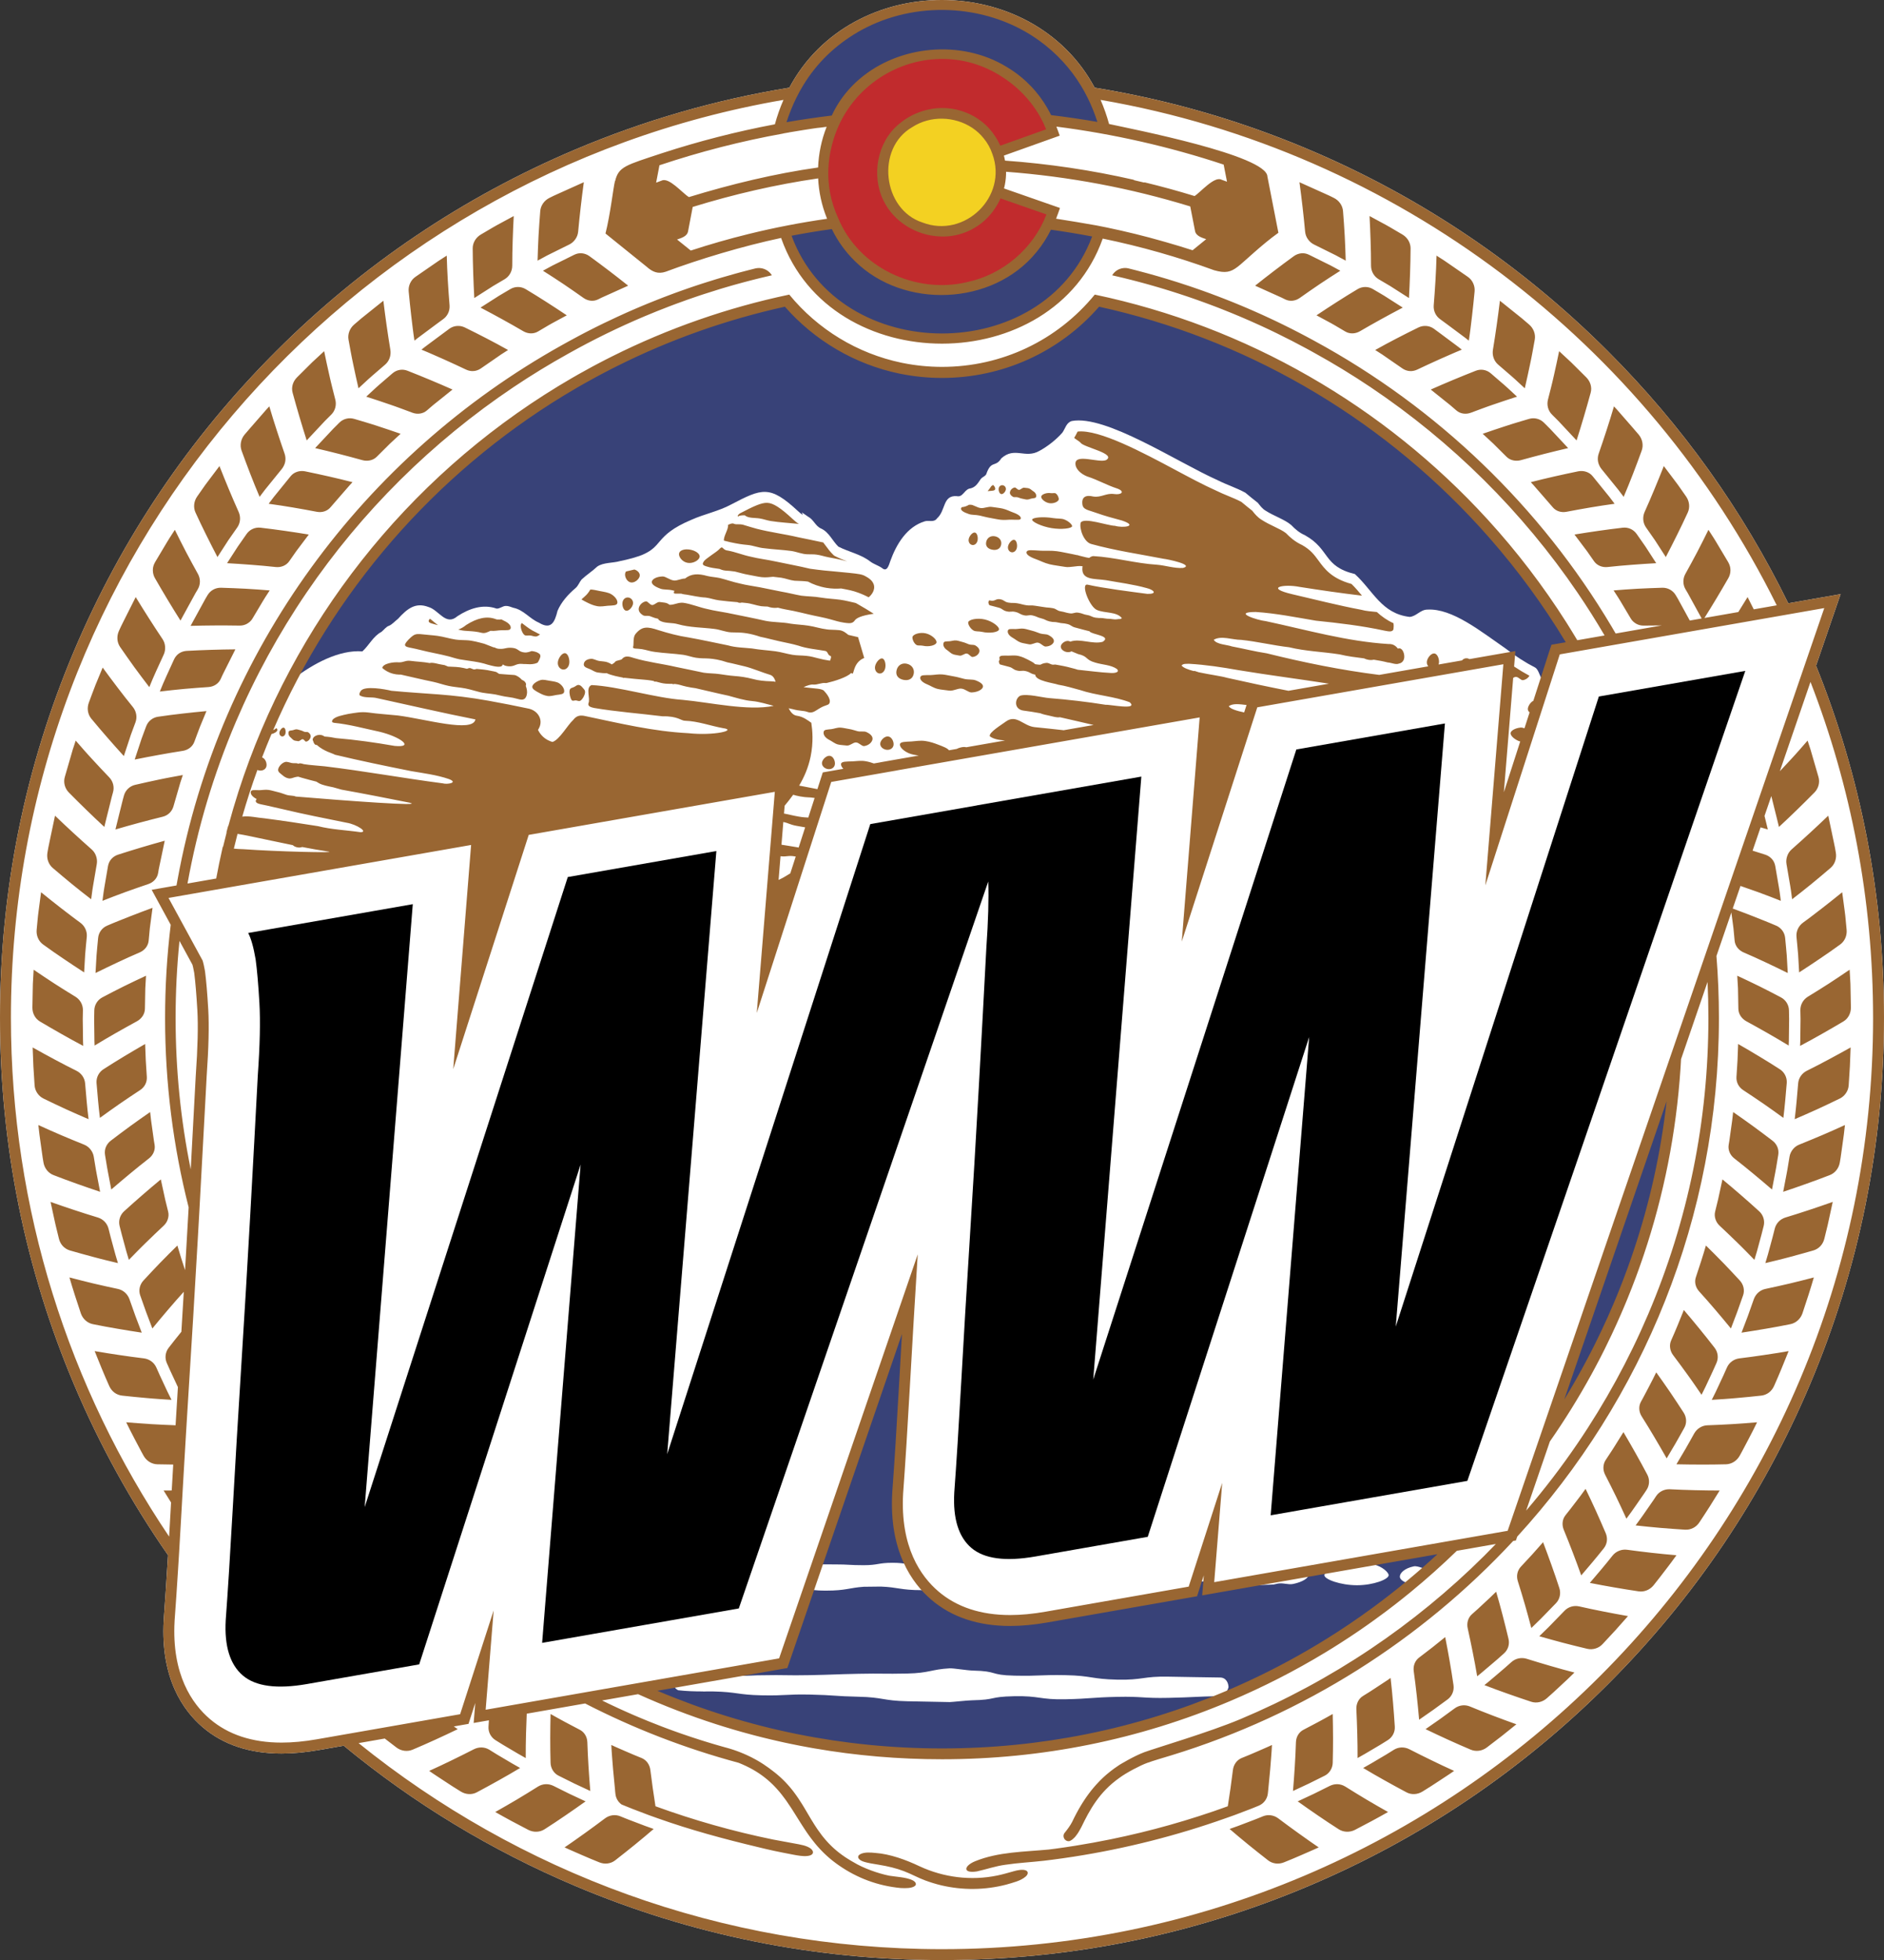 <svg xmlns="http://www.w3.org/2000/svg" id="Layer_1" viewBox="0 0 1725.04 1794.09"><rect x="0" y="0" width="1725.04" height="1794.09" fill="#333333" stroke="none"/><defs><style>      .cls-1 {        fill: #fff;      }      .cls-2 {        fill: #f3d122;      }      .cls-3 {        fill: #384278;      }      .cls-4 {        fill: #c12b2d;      }      .cls-5 {        fill: #996632;      }    </style></defs><path class="cls-1" d="M1725.04,931.57c0,116.44-22.81,229.39-67.79,335.73-43.44,102.71-105.63,194.95-184.84,274.16-79.21,79.21-171.45,141.4-274.16,184.84-106.34,44.98-219.29,67.79-335.73,67.79s-229.39-22.81-335.73-67.79c-76.92-32.53-147.97-75.58-212.07-128.42l-22.83,3.99c-12.11,2.12-23.6,3.19-34.13,3.19-29.17,0-53.42-8.07-72.06-23.99-17.97-15.32-38.78-44.71-35.84-97.75l.03-.44v-.18s.04-.44.04-.44c1.23-16.57,2.52-36,3.91-58.8-33.93-48.76-62.7-100.95-86.05-156.16C22.81,1160.96,0,1048.01,0,931.57s22.81-229.39,67.79-335.73c43.44-102.71,105.63-194.95,184.84-274.16,79.21-79.21,171.45-141.4,274.16-184.84,63.2-26.73,128.73-45.63,195.95-56.57,57.32-107.28,222.39-106.77,279.56,0,67.22,10.94,132.75,29.84,195.95,56.57,102.71,43.44,194.95,105.63,274.16,184.84,67.83,67.83,123.17,145.21,164.96,230.54l31.26-5.47,16.68-2.92-5.5,16.01-16.99,49.5c41.29,102.38,62.22,210.7,62.22,322.23Z"></path><path class="cls-3" d="M1337.06,1409.19c-61.36,61-132.69,108.95-212.05,142.51-82.78,35.01-170.72,52.76-261.38,52.76-99.19,0-194.65-21.11-283.78-62.73l135.66-23.74,118.09-344.05c-1.93,31.56-3.67,61.21-5.19,88.47-2.33,41.54-4.39,74.26-6.3,100.05l-.06.93c-2.8,50.57,16.8,78.4,33.74,92.84,17.53,14.97,40.47,22.57,68.18,22.57,10.16,0,21.29-1.05,33.09-3.11l133.51-23.37,20.9-64.66-4.98,61.88,230.57-40.34ZM1408.58,1325.54c29.38-40.68,54.07-84.53,73.79-131.14,31.77-75.11,49.33-154.46,52.31-236.24l-126.1,367.39Z"></path><path id="Barrel" class="cls-1" d="M1124.85,1544.36s-2.03,8.14-7.76,8.14c-23.58.47-23.57,1.08-47.15,1.6-23.57.52-23.62-1.43-47.19-.91-23.58.52-23.56,1.67-47.14,2.2-23.57.52-23.65-3.31-47.23-2.79-23.58.52-15.03,3.22-38.61,3.74-4.71.11-17,1.52-20.19,1.62-16.79-.33-18.71-.33-38.89-.76-22.24-.48-22.18-3.64-44.41-4.12-22.24-.48-22.23-1.51-44.46-1.99-22.23-.48-22.26,1.16-44.5.68-22.24-.48-22.19-3.07-44.42-3.55-3.44-.08-6.23-.02-8.77.08-.15-.01-.28-.09-.45-.09-7.56-.01-15.16-.23-22.69-1.08-1.6-.8-3-1.92-3.6-3.57-.22-.63-.13-1.05-.08-1.19.17-.45.72-1.14,1.48-1.79,1.78-1.51,3.98-2.57,6.27-3.46.08-.01.15.01.24,0,22.17-4.82,45.04-2.23,67.48-3.65,1.39-.01,2.85-.02,4.46-.06,22.24-.45,22.25.35,44.49-.1,22.23-.45,22.23-.8,44.46-1.25,22.23-.45,22.25.24,44.49-.23,20.2-.41,22.03-3.83,38.88-4.77,3.38-.18,16.09,1.96,21.2,2.06,23.5.5,14.74,4.15,38.25,4.65,23.5.5,23.54-.94,47.04-.44s23.43,3.61,46.95,4.11c23.5.51,23.57-3.24,47.08-2.74,23.5.51,23.5.33,47.02.77,5.72,0,7.75,5.29,7.75,8.88ZM1069.63,1345.59c-6.52,0-12.54-1.46-17.88-4.33-2.7-1.46-5.19-3.17-7.49-5.15-.85-.11-1.72-.24-2.6-.36l-.06.28v.03h-.05s-85.92,14.89-85.92,14.89c5.1.38,10.22.74,15.32,1.09,2.69-.96,5.46-1.62,8.39-1.65,6.03-.05,12.06,1.91,17.95,3.03.03.01.06.05.09.05,1.67.07,3.33.17,5,.22,10.61.33,21.24.36,31.83-.06,3.3-.14,6.6-.31,9.88-.36,1.24-.28,2.48-.55,3.74-.82,4.75-1.05,9.68,1.26,14.5.26,8.47-1.75,13.47-5.18,13.98-7.61-2.28.33-4.52.5-6.69.5ZM1029.28,1437.74c-1.24-.24-2.47-.48-3.71-.71-4.33-.81-51.85-2.39-69.17-2.5-17.89-.13-32.95-2.18-50.88-2.18-13.19,0-13.19,1.81-26.4,1.81-5.83,0-9.07.4-12.02.84-3.61-.55-17.09-4.39-23.08-4.39s-10.56.36-14.24.88c-3.11-.52-6.39-1.02-12.61-1.02-13.19,0-13.19,2.2-26.4,2.2s-13.19-.72-26.4-.72-13.19-.06-26.39-.06-13.2-3.28-26.4-3.28-13.19.03-26.4.03-13.19-.99-26.39-.99c-5.29,0-24.7-1.14-32.12-1.19-33.26-.25-33.27.82-66.54.58-21.78-.16-29.29-.31-41.22-.45l-39.38,6.81h-.07s0-.06,0-.06l.54-7.13c-2.68-.03-5.07-.06-7.29-.09-.08.18-.16.38-.24.57-.53,1.23-1.07,2.43-1.61,3.64-.47,1.05-.94,2.09-1.43,3.12-.06.11-.1.24-.16.35-.22.48-.45.94-.68,1.42-.22.47-.44.93-.67,1.4-.54,1.11-1.07,2.22-1.62,3.31-.4.82-.82,1.64-1.23,2.43-.49.96-.99,1.9-1.48,2.83-.39.74-.79,1.48-1.2,2.21-.34.65-.7,1.29-1.06,1.91-.38.67-.75,1.32-1.13,1.97-.37.66-.75,1.3-1.13,1.93-1.11,1.88-2.24,3.71-3.37,5.51,10.23-.63,18.24-1.35,38.01-1.52,33.27-.3,33.24-2.2,66.51-2.49,20.49-.17,42.4-.9,56.68-1.41,2.36.05,4.99.07,8.11.07,21.89,0,21.89,3.49,43.8,3.49s21.9-5.15,43.81-5.15,21.89,4.23,43.8,4.23c18.22,0,21.32-2.64,34.43-3.53h.02c5.21,0,10.41-.09,15.63-.18,15.83.58,17.95,3.28,37.51,3.28s21.77-3.09,38.37-3.66c26.79.94,46.14-.22,72.7-.8,3.47.02,14.6-2.15,20.19-2.15,6.47,0,11.01.13,14.83.28,4.84-.32,9.67-.58,14.5-.9.3,0,.6-.01.9-.02.3,0,.61-.01.91-.03l.72-.03c.38-.02.75-.05,1.09-.07.24-.02.47-.03.69-.06h.01c.23-.02.45-.03.67-.06.24-.01.46-.03.64-.06.21-.02.4-.05.6-.06.82-.08,1.45-.16,1.83-.23.14-.02.23-.03.3-.06.09-.02.13-.03.13-.05.97-.09,1.94-.13,2.91-.24,5.67-.9,18.95.43,18.88-6.56.05-.93-3.77-2.18-5.63-3.01ZM1445.74,1266.07c-10.87,20.25-22.81,39.93-35.76,58.91-2.98,4.36-6,8.67-9.09,12.96-9.78,1.29-17.24,1.98-17.24,4.67,0,2.02,3.36,4.47,9.11,6.38-19.17,25.5-40.27,49.68-62.97,72.15-4.69,4.64-9.46,9.2-14.3,13.71-1.8.85-3.59,1.57-5.33,1.71-5.82.44-11.48-3.73-15.87-2.79-8.27,1.77-12.56,6.07-12.56,9.32s4.53,5.89,12.86,7.43c1.02.19,2.11.24,3.25.2-20.69,17.93-42.51,34.59-65.22,49.76-20.95,14.01-42.76,26.82-65.21,38.34-4.93-.52-9.64-3.55-13.4-2.73-8.17,1.76-12.4,6.06-12.4,9.3,0,1.66,1.15,3.15,3.37,4.41-7.9,3.69-15.86,7.21-23.87,10.58-80.94,33.87-166.92,51.05-255.56,51.05s-174.62-17.18-255.55-51.05c-7.67-3.21-15.26-6.57-22.81-10.08,3.65-.63,7.26-1.49,10.79-2.82,1.72-.65,6.77-2.22,6.87-4.82.08-1.98-3.72-3.22-4.95-3.64-7.75-2.62-16.83-2.63-24.89-2.48-6.81.13-13.27-.85-19.77-2.14-19.48-10.36-38.44-21.69-56.75-33.93-16.25-10.86-32.04-22.49-47.29-34.78-2.21,3.25-4.44,6.37-6.67,9.3,1.22.98,2.44,1.96,3.65,2.92,1.17.93,2.36,1.87,3.54,2.79.6.47,1.18.93,1.78,1.4.01.01.02.02.05.03,1.79,1.39,3.6,2.78,5.4,4.15.97.74,1.94,1.46,2.91,2.18,1,.75,1.99,1.5,3,2.25,1.01.75,2.02,1.49,3.05,2.24.97.72,1.93,1.42,2.91,2.13,1.02.75,2.06,1.49,3.1,2.24.97.69,1.94,1.39,2.91,2.07,1.05.74,2.08,1.48,3.13,2.21.99.69,1.99,1.39,2.99,2.08,1.03.72,2.06,1.42,3.09,2.13,1.24.86,2.51,1.71,3.76,2.55,1.62,1.1,3.25,2.18,4.9,3.28,1.06.71,2.13,1.41,3.18,2.1,1.07.69,2.13,1.38,3.19,2.06,1.01.66,2.02,1.31,3.03,1.96,1.08.68,2.16,1.36,3.24,2.05,1.01.65,2.03,1.27,3.05,1.91,1.08.67,2.16,1.34,3.25,2.01,1.05.64,2.09,1.27,3.14,1.91,1.06.65,2.13,1.3,3.19,1.93,1.16.69,2.33,1.39,3.51,2.08,1.65.98,3.31,1.95,4.98,2.91.75.43,1.49.86,2.24,1.3.55.32,1.1.64,1.67.96,1.03.59,2.08,1.18,3.13,1.77,1.13.63,2.24,1.26,3.37,1.88,1.07.6,2.15,1.19,3.22,1.79,1.11.6,2.23,1.22,3.34,1.82,1.07.58,2.15,1.16,3.23,1.74,1.14.6,2.29,1.21,3.44,1.82,1.05.55,2.1,1.1,3.16,1.65,1.25.66,2.52,1.31,3.78,1.95.94.49,1.9.98,2.85,1.47,1.18.59,2.37,1.18,3.56,1.77.92.47,1.84.93,2.77,1.39.93.45,1.87.91,2.8,1.36,1.31.64,2.62,1.27,3.94,1.91,1.02.49,2.06.98,3.09,1.46,1.24.59,2.48,1.17,3.72,1.75,1.05.49,2.09.97,3.14,1.46,1.26.58,2.53,1.15,3.79,1.72,1.02.47,2.05.92,3.07,1.38,1.36.61,2.72,1.21,4.09,1.81.93.4,1.85.82,2.78,1.22,2.18.94,4.37,1.87,6.55,2.79.68.28,1.37.56,2.05.84,1.69.71,3.38,1.4,5.08,2.09.93.38,1.86.75,2.79,1.11,1.41.57,2.83,1.14,4.25,1.69.99.39,1.98.77,2.98,1.16,1.39.53,2.78,1.07,4.18,1.6.98.36,1.95.74,2.94,1.1,1.47.56,2.94,1.09,4.41,1.64.91.33,1.8.66,2.71.99,1.88.68,3.78,1.35,5.68,2.01.49.17.97.35,1.45.51,2.37.83,4.74,1.64,7.1,2.43.78.26,1.56.51,2.34.77,1.63.55,3.28,1.08,4.92,1.62.92.3,1.84.58,2.76.88,1.53.49,3.07.98,4.61,1.46.93.28,1.87.57,2.8.86,1.59.48,3.16.96,4.75,1.42.87.26,1.75.52,2.62.78,1.85.53,3.7,1.07,5.56,1.59.6.17,1.2.34,1.79.51,2.47.69,4.95,1.38,7.44,2.05.48.13.98.25,1.46.38,2,.53,3.99,1.06,5.99,1.57.82.2,1.64.41,2.46.61,1.69.43,3.38.85,5.08,1.26.88.22,1.78.43,2.67.65,1.68.4,3.36.8,5.05,1.18.85.19,1.7.4,2.56.59,1.85.42,3.71.83,5.57,1.23.67.15,1.32.3,1.99.44,5.09,1.09,10.21,2.13,15.34,3.11.7.14,1.4.26,2.1.39,1.86.35,3.74.69,5.6,1.04.85.15,1.69.3,2.53.44,1.77.31,3.54.6,5.32.9.84.15,1.69.28,2.53.42,1.87.31,3.75.59,5.61.89.72.1,1.45.22,2.16.33,2.45.36,4.9.72,7.36,1.06.14.02.28.05.41.07,2.65.36,5.32.72,7.99,1.06.52.06,1.02.11,1.54.18,2.09.26,4.19.51,6.3.75.79.09,1.59.18,2.39.26,1.85.22,3.7.41,5.56.6.85.08,1.69.17,2.54.25,1.87.18,3.75.36,5.63.53l2.34.2c2.18.19,4.38.38,6.57.53.45.05.9.08,1.34.11,2.71.2,5.45.39,8.17.56.21.02.41.03.62.05,2.45.15,4.9.28,7.34.41.74.03,1.47.07,2.22.1,1.94.09,3.88.18,5.83.26.85.03,1.7.06,2.56.09,1.87.07,3.76.13,5.64.18.84.02,1.68.05,2.52.07,2.03.05,4.07.08,6.1.11.67,0,1.32.02,1.99.02,2.71.03,5.44.06,8.16.06h.55c3.32-.01,6.64-.05,9.95-.09,1.11-.01,2.23-.05,3.34-.06,2.6-.06,5.21-.13,7.8-.2,1-.03,2-.06,3-.1,3.44-.11,6.87-.26,10.3-.44.76-.03,1.53-.08,2.3-.13,2.76-.15,5.52-.32,8.27-.5,1.1-.07,2.22-.15,3.32-.23,2.78-.2,5.56-.42,8.33-.65.72-.06,1.45-.11,2.16-.18,3.41-.3,6.82-.61,10.21-.97.95-.09,1.9-.2,2.85-.31,2.6-.27,5.19-.57,7.78-.86,1.03-.13,2.06-.25,3.08-.38,3.4-.42,6.8-.85,10.18-1.32.15-.02.3-.05.45-.07,3.26-.45,6.53-.93,9.79-1.44,1-.15,2-.31,3.01-.47,2.61-.42,5.21-.84,7.81-1.3.86-.15,1.72-.28,2.6-.43,3.34-.59,6.69-1.19,10.02-1.83.66-.13,1.31-.26,1.97-.39,2.75-.53,5.49-1.08,8.23-1.65.98-.2,1.97-.41,2.94-.61,2.82-.59,5.62-1.21,8.42-1.84.55-.13,1.1-.24,1.65-.36,3.31-.75,6.62-1.54,9.91-2.33.84-.2,1.67-.42,2.49-.63,2.57-.64,5.16-1.3,7.72-1.96.9-.24,1.79-.47,2.69-.71,3.3-.88,6.59-1.76,9.86-2.68.05-.01.08-.02.12-.03,3.23-.91,6.45-1.84,9.65-2.81.88-.25,1.76-.52,2.63-.78,2.6-.78,5.19-1.58,7.77-2.4.72-.23,1.45-.45,2.16-.68,3.23-1.04,6.46-2.08,9.67-3.16.54-.18,1.07-.36,1.61-.55,2.7-.92,5.4-1.85,8.09-2.81.85-.3,1.7-.6,2.55-.9,2.82-1.01,5.63-2.04,8.44-3.08.37-.15.75-.27,1.11-.42,3.18-1.19,6.36-2.41,9.52-3.65.71-.28,1.41-.57,2.13-.85,2.53-1,5.06-2.01,7.57-3.05.76-.32,1.52-.63,2.29-.94,6.25-2.59,12.46-5.29,18.61-8.06.77-.34,1.53-.69,2.29-1.04,2.53-1.16,5.06-2.33,7.57-3.51.59-.27,1.17-.55,1.76-.82,3.06-1.46,6.11-2.93,9.16-4.44.45-.22.9-.44,1.34-.67,12.53-6.21,24.81-12.81,36.87-19.76.66-.38,1.32-.76,1.98-1.14,5.83-3.39,11.6-6.86,17.31-10.42.68-.42,1.34-.84,2.02-1.26,2.38-1.5,4.76-3,7.11-4.53.51-.33,1-.64,1.51-.97,2.83-1.84,5.65-3.7,8.46-5.57.41-.28.82-.57,1.23-.84,2.39-1.6,4.76-3.23,7.13-4.87.67-.45,1.33-.92,2-1.39,2.55-1.79,5.09-3.57,7.62-5.39.18-.14.37-.26.54-.39,2.75-1.98,5.46-3.97,8.17-5.98l1.72-1.3c2.18-1.64,4.36-3.29,6.53-4.95.6-.47,1.2-.92,1.79-1.39,2.67-2.06,5.32-4.14,7.96-6.23.05-.05.09-.08.14-.11,2.54-2.04,5.06-4.08,7.57-6.14.63-.52,1.26-1.05,1.9-1.58,2.14-1.76,4.25-3.54,6.37-5.33.46-.4.93-.78,1.39-1.18,2.54-2.16,5.06-4.36,7.57-6.56.41-.38.84-.75,1.26-1.13,10.26-9.08,20.24-18.47,29.91-28.16.57-.58,1.16-1.16,1.75-1.75,2.33-2.34,4.64-4.71,6.94-7.1.16-.17.33-.35.49-.52,2.11-2.2,4.21-4.41,6.29-6.64.62-.66,1.24-1.33,1.86-1.99,1.79-1.95,3.59-3.9,5.37-5.87.47-.51.94-1.04,1.41-1.55,2.18-2.43,4.36-4.89,6.5-7.35.47-.53.92-1.07,1.39-1.6,1.71-1.98,3.42-3.97,5.11-5.97.62-.73,1.23-1.46,1.85-2.18,1.86-2.22,3.71-4.45,5.54-6.69.25-.32.51-.61.76-.93,2.06-2.51,4.08-5.05,6.1-7.6.57-.73,1.14-1.46,1.7-2.18,1.53-1.95,3.05-3.9,4.55-5.86.56-.75,1.14-1.49,1.71-2.24,6.05-7.97,11.93-16.09,17.62-24.34.48-.71.98-1.4,1.45-2.1,1.8-2.63,3.59-5.27,5.34-7.92.49-.75.99-1.5,1.48-2.25,1.32-2.02,2.64-4.05,3.94-6.09.59-.91,1.18-1.83,1.77-2.75,1.44-2.26,2.86-4.54,4.28-6.82.31-.51.63-1.01.94-1.52,1.65-2.68,3.29-5.4,4.9-8.12.56-.93,1.1-1.87,1.65-2.8,1.16-1.98,2.31-3.96,3.45-5.94.54-.94,1.09-1.89,1.63-2.83,1.54-2.73,3.08-5.47,4.6-8.23.88-1.62,1.75-3.23,2.62-4.86,1.47-2.73,2.93-5.48,4.36-8.23l-14.27,2.47ZM1346.3,1336.18c-4.53,0-8.78,4.92-8.78,8.52s4.25,6.14,8.78,6.14,8.15-2.55,8.15-6.14-3.63-8.52-8.15-8.52ZM1184.13,1433.99c-4.31-.9-9.65.23-15.5-.45-4.71-.55-9.83-1.58-15.33-1.95-4.88-.33-10.03-.61-15.4-.78-4.98-.15-10.12-1.31-15.41-1.31s-10.44,1.42-15.41,1.57c-5.36.17-10.52.14-15.4.45-5.5.38-10.71.08-15.42.63-5.84.67-10.98,2.04-15.27,2.93-4.65.98-10.67-1.07-14.49,3.03-.29.3,0,3.13,0,3.62-.01.53.36.94.7,1.24,3.67,3.09,8.76,3.06,13.04,3.79,11.07.77,22.13,1.64,33.2,2.39,2.67-.96,5.42-1.62,8.32-1.64,6-.05,11.98,1.9,17.82,3.03.03,0,.06.03.09.05,1.65.07,3.31.16,4.95.22,10.54.33,21.09.36,31.62-.06,3.26-.14,6.54-.31,9.8-.38,1.23-.27,2.46-.55,3.7-.82,4.72-1.04,9.61,1.26,14.4.26,8.87-1.84,13.93-5.55,13.93-8.01s-5.08-5.95-13.94-7.8ZM1118.03,1336.18c-9.41,0-18.27,4.92-18.27,8.52s8.86,6.14,18.27,6.14,16.95-2.55,16.95-6.14-7.55-8.52-16.95-8.52ZM1287.37,1336.18c-16.49,0-32.03,4.92-32.03,8.52s15.54,6.14,32.03,6.14,29.74-2.55,29.74-6.14-13.25-8.52-29.74-8.52ZM1217.85,1338.61c-6.87-.65-14.81-2.83-23.54-2.83s-16.57,0-23.11.64c-12.26,1.18-17.62,4.4-17.62,7.42s5.69,4.44,17.91,5.77c6.55.73,14.2.28,22.82.28s17.02,1.92,23.92,1.18c12.54-1.34,17.1-4.25,17.1-7.23s-4.88-4.03-17.48-5.22ZM1258.2,1432.12c-4.32-.98-10.23.93-15.73.93-14.94,0-29.86,4.88-29.86,8.74s14.92,9.22,29.86,9.22,29.02-5.37,29.02-9.22c0-2.43-5.85-7.97-13.29-9.67Z"></path><path id="Mountains_Negative_Space" class="cls-1" d="M1535.89,927.74c0-125.83-34.41-243.63-94.31-344.5-1.43,3.42-2.6,7-4.42,10.1-1.49,1.8-4.5,2.2-6.25,3.61-2.82,2.85-5.7,5.66-8.77,8.26-5.33,3.97-1.38,17.18-9.58,17.1-2.76-2.22-3.32-9.01-6.89-11.28-9.29-4.77-17.85-10.32-26.86-17.26-22.86-15.75-49.03-37.11-71.82-35.8-6.54.01-10.11,6.23-16.28,6.69-25.77-2.99-33.46-24.05-50.19-39.24-29.31-7.08-22.47-22.52-45.58-35.46-5.1-2.26-8.88-5.44-12.63-9.36-6.14-5.23-16.14-8.36-23.56-13.22-3.12-1.85-4.89-4.5-7.07-7.17-3.42-2.57-7.83-6.27-11.41-9.23-8.65-4.69-16.51-7.01-25.29-11.42-36.86-16.37-102.57-60.14-133.66-54.19-5.02,1.55-5.84,6.74-8.55,10.57-5.61,6.48-13.9,12.93-21.1,16.77-13.09,7.42-22.61-4.14-34.78,6.76-5.56,8.82-9.27,1.25-13.9,14.65-1.25,2.05-3.2,2.2-5.01,4.36-2.98,4.38-4.97,7.95-10.69,8.82-4.71,1.71-5.77,8.07-11.34,6.81-13-.89-9.85,13.28-18.02,20.39-2.72,3.94-7.37,1.55-11.06,2.62-16.59,4.99-26.11,20.98-31.68,36.42-1.27,3.42-2.85,10.48-7.6,6.38-3.3-2.36-7.55-3.49-10.85-6.03-8.61-6.68-19.62-8.7-29.12-13.56-5.43-5.24-8.52-13.25-15.8-16.55-5.26-2.26-6.83-8.22-11.82-10.81-1.82-1.18-3.8-2.75-5.61-3.76-.93-.42,1,1.49.66,1.91-1.68-.64-2.79-2.01-4.43-3.35-25.85-23.96-32.9-20.73-61.17-6.01-11.42,6.18-24.48,8.7-36.28,13.97-17.77,7.48-24,13.87-28.76,19.39-4.25,5.08-7.34,8.54-14.29,11.82-5.52,2.73-15.65,5.28-22.54,6.65-6.01,1.82-15.26,1.12-20.71,4.99-4.53,4.27-10,7.74-14.38,11.88-1.98,2.36-3.04,5.75-5.53,7.83-6.78,5.68-13.15,12.91-16.49,20.85-2.52,10.16-5.67,17.74-17.12,10.75-8.49-3.59-13.83-11.69-23.38-13.59-2.3-.77-4.51-1.81-6.96-1.68-2.84.07-5.39,2.61-8.29,2.45-12.55-4.39-24.96-.16-35.86,6.93-10.71,9.35-16.92-5.7-26.59-8.42-11.74-4.47-19.3,1.38-27.93,10.92-2.45,1.81-5.45,5.25-8.18,6.28-2.69.9-4.52,3.7-6.91,5.59-7.55,3.99-11.25,12.19-17.42,17.85-21.47-1.65-45.13,11.46-62.35,24.49-12.99,7.79-14.65,11.45-17.42,26.23-.8,4.28-3.7,7.94-6.51,11.07-1.66,1.76-3.52,1.85-5.45,1.24-35.67,82.29-55.46,173.07-55.46,268.48,0,43.46,1351.25,42.93,1351.25,0Z"></path><path class="cls-3" d="M269.48,620.72c17.22-13.03,40.89-26.14,62.35-24.49,6.17-5.66,9.87-13.86,17.42-17.85,2.39-1.9,4.22-4.69,6.91-5.59,2.73-1.02,5.73-4.46,8.18-6.28,8.63-9.54,16.19-15.39,27.93-10.92,9.67,2.72,15.88,17.77,26.59,8.42,10.9-7.09,23.31-11.32,35.86-6.93,2.89.16,5.45-2.37,8.29-2.45,2.46-.12,4.66.92,6.96,1.68,9.56,1.9,14.89,9.99,23.38,13.59,11.45,6.99,14.6-.59,17.12-10.75,3.34-7.94,9.72-15.16,16.49-20.85,2.49-2.08,3.55-5.46,5.53-7.83,4.37-4.14,9.85-7.61,14.38-11.88,5.45-3.87,14.71-3.17,20.71-4.99,6.89-1.37,17.02-3.91,22.54-6.65,6.95-3.28,10.03-6.74,14.29-11.82,4.76-5.51,10.99-11.91,28.76-19.39,11.79-5.27,24.86-7.79,36.28-13.97,28.27-14.73,35.31-17.96,61.17,6.01,1.64,1.35,2.75,2.71,4.43,3.35.34-.42-1.59-2.33-.66-1.91,1.81,1,3.79,2.58,5.61,3.76,5,2.59,6.57,8.55,11.82,10.81,7.28,3.3,10.37,11.31,15.8,16.55,9.49,4.86,20.51,6.89,29.12,13.56,3.3,2.54,7.54,3.67,10.85,6.03,4.75,4.1,6.34-2.95,7.6-6.38,5.57-15.44,15.1-31.42,31.68-36.42,3.69-1.07,8.35,1.32,11.06-2.62,8.16-7.11,5.01-21.28,18.02-20.39,5.56,1.26,6.63-5.1,11.34-6.81,5.72-.87,7.71-4.44,10.69-8.82,1.8-2.16,3.76-2.31,5.01-4.36,4.62-13.39,8.33-5.83,13.9-14.65,12.17-10.91,21.7.66,34.78-6.76,7.2-3.84,15.49-10.29,21.1-16.77,2.71-3.83,3.53-9.02,8.55-10.57,31.09-5.95,96.8,37.82,133.66,54.19,8.78,4.41,16.64,6.73,25.29,11.42,3.58,2.96,7.99,6.65,11.41,9.23,2.18,2.67,3.94,5.32,7.07,7.17,7.42,4.85,17.42,7.98,23.56,13.22,3.75,3.93,7.53,7.11,12.63,9.36,23.11,12.94,16.26,28.37,45.58,35.46,16.73,15.19,24.42,36.25,50.19,39.24,6.17-.46,9.74-6.68,16.28-6.69,22.8-1.31,48.97,20.05,71.82,35.8,9.01,6.94,17.57,12.49,26.86,17.26,3.57,2.27,4.13,9.06,6.89,11.28,8.2.08,4.24-13.13,9.58-17.1,3.07-2.61,5.95-5.41,8.77-8.26,1.75-1.41,4.76-1.81,6.25-3.61,1.17-2,2.07-4.2,2.95-6.43-3.34-5.65-6.84-11.39-10.44-17.1l-.66-1.04c-21.01-33.08-45.07-64.52-71.5-93.43-47.13-51.58-101.67-95.32-162.12-130.01-59.96-34.41-124.53-59.19-191.96-73.67-35.33,41.76-86.83,65.65-141.78,65.65-12.32,0-24.65-1.22-36.7-3.63-.23-.05-1.34-.27-1.4-.28-40.32-8.39-77.02-30.27-103.68-61.74-54.71,11.76-107.79,30.39-157.82,55.38-2.14,1.07-4.26,2.14-6.37,3.22-2.35,1.21-4.69,2.42-7.05,3.67-1.84.97-3.68,1.95-5.52,2.95-3.61,1.94-7.45,4.06-11.75,6.49-2.05,1.15-4.08,2.33-6.14,3.52-3.93,2.27-8.03,4.7-12.17,7.23-108.33,65.92-194.95,160.68-251.06,271.67,1.97-1.59,4.41-3.2,7.49-5.05Z"></path><g id="Colorado_Colors"><g><path class="cls-3" d="M1006.82,110.46c-10.1-31.37-28.26-56.74-53.97-75.4l-.54-.38c-25.29-18.12-57.18-28.08-89.88-28.08-24.45,0-48.52,5.57-69.6,16.1-2.63,1.29-5.4,2.77-8.23,4.41-32.48,19.03-54.14,46.33-66.21,83.47l-.15.3v2.47h.04v.38l2.19-.38h.64s.13-.13.13-.13c13.42-2.32,27.11-4.33,40.7-5.97l1.05-.13h0s.07-.01.07-.01l.54-1.16c16.67-35.98,55.69-59.24,99.41-59.24,20.8,0,40.66,5.37,57.44,15.52l.49.29c.98.59,2.16,1.32,3.33,2.08l.44.28c4.94,3.24,9.58,6.87,13.78,10.8l.38.35c1.3,1.23,2.55,2.47,3.79,3.76l.49.52c7.07,7.51,12.99,16.07,17.6,25.46l.48.98,1.08.13c13.37,1.59,27.38,3.64,41.64,6.08l.14.13h.62l2.17.36v-.36h.78l-.84-2.61Z"></path><path class="cls-3" d="M962.66,207.78l-1.42-.19-.64,1.29c-3.37,6.79-7.42,13.15-12.03,18.91h0l-.6.74c-.24.3-.49.6-.73.89l-.47.57h0c-19.88,23.88-50.7,37.56-84.67,37.56-29.8,0-58.12-11.06-77.69-30.36l-.57-.56c-8.4-8.35-15.04-17.63-20.28-28.35l-.64-1.3-1.44.2c-12.28,1.71-24.71,3.77-36.95,6.12l-2.31.45.81,2.21c10.5,28.52,29.95,52.07,56.24,68.1,24.33,14.83,53.17,22.68,83.42,22.68h.02c30.08,0,58.79-7.77,83.02-22.46,26.19-15.89,45.64-39.26,56.27-67.6l.13-.35v-2.02l-1.62-.31c-12.77-2.44-25.5-4.53-37.83-6.21Z"></path></g><path class="cls-4" d="M958.59,193.75c-1.33-.46-6.55-2.29-12.86-4.49-21.78-7.61-27.27-9.53-28.8-10.01v-.03s-.35-.13-.35-.13h-2.32v1.49c-1.22,2.75-2.76,5.52-4.59,8.27l-.44.45v.23c-10.05,15.11-27.46,24.47-45.59,24.47-1.12,0-2.25-.04-3.4-.11-20.87-.98-40.71-13.71-49.37-31.69-10.99-22.29-5.22-51.63,13.09-67.15h.02l.56-.48c7.12-6.08,15.8-10.45,25.12-12.64,4.27-1.05,8.71-1.59,13.19-1.59,19.03,0,36.92,9.53,46.71,24.92,1.77,2.61,3.34,5.44,4.68,8.4l.77,1.63.54-.18.03.03,45.05-16.09-.76-1.92c-5.73-14.45-15.12-27.72-27.19-38.44v-1.11h-1.26c-3.54-3.07-7.44-6-11.58-8.72l-.15-.14-.18-.08c-16.97-11.26-36.55-17.21-56.65-17.21-23.05,0-45.97,7.83-64.55,22.05-19.5,14.92-32.85,35.44-38.6,59.32-3.65,14.42-4.15,29.58-1.44,43.85,1.47,7.88,4,15.73,7.54,23.36l.05.09c15.43,37.28,54.24,62.33,96.56,62.33h0c7.95,0,15.84-.91,23.4-2.7,33.69-7.05,62.17-31.29,74.34-63.26l1.05-2.76-2.6.05Z"></path><path class="cls-2" d="M910.69,139.86l-.08-.22c-1.8-5.37-4.58-10.37-8.25-14.82-2.85-3.56-6.24-6.72-10.08-9.39h0c-.24-.16-.96-.65-.96-.65-8.43-5.58-18.8-8.65-29.2-8.65s-19.69,2.79-27.8,8.06c-16.05,9.27-24.69,27.68-22.56,48.04,2.16,20.62,14.56,37.02,32.37,42.83,5.83,2.23,11.87,3.36,17.95,3.36,16.67,0,32.55-8.46,42.46-22.64,9.57-13.68,11.81-30.42,6.15-45.93Z"></path></g><path class="cls-1" d="M1640.31,554.13l-10.5,1.84-146.78,25.68-10.09,1.77-48.7,8.51-58.32,180.87,14.12-173.13-232.78,40.74-59.36,184.07,14.06-176.15-282.14,49.36-5.27.97-57.4,10.05-58.32,180.87,14.12-173.13-232.79,40.73-59.35,184.08,14.05-176.16-230.85,40.4-10.51,1.83-46.26,8.1,33.68,61.82c.3.98.6,2.17.9,3.54.39,1.78.73,3.53,1.05,5.33,1.08,8.25,2.07,19.91,2.93,34.66.84,14.54.36,34.78-1.44,60.17l-.03.52-.34,6.45c-.18,3.37-.36,6.79-.54,10.27-1.44,27.43-3.18,59.35-5.62,103.49l-.36,6.5c-.41,7.28-.82,14.57-1.24,21.84l-.07,1.27c-2.19,38.45-4.54,77.64-6.99,116.47-2.96,46.97-5.6,91.18-7.85,131.41-.78,13.83-1.48,25.93-2.14,36.97-.35,5.72-.69,11.24-1.02,16.55-1.13,18.07-2.16,33.28-3.15,46.53l-.03.53-.02.4c-2.81,50.57,16.79,78.4,33.73,92.84,17.53,14.97,40.46,22.56,68.18,22.56,10.2,0,21.34-1.04,33.1-3.1l27.93-4.89,105.59-18.48,20.89-64.67-4.98,61.89,81.7-14.29,15.09-2.65,32.03-5.6,147.3-25.78,118.09-344.05c-1.93,31.56-3.67,61.21-5.19,88.47-2.33,41.54-4.39,74.26-6.3,100.05l-.06.93c-2.8,50.57,16.8,78.4,33.74,92.84,17.53,14.97,40.47,22.57,68.18,22.57,10.16,0,21.29-1.05,33.09-3.11l133.51-23.37,20.9-64.66-4.98,61.88,276.11-48.31,292.87-853.24-35.15,6.15Z"></path><path class="cls-5" d="M953.37,454.5c.33-1.97,4.83-3.78,8.9-3.1,1.5.25,3.28-.46,4.37.24,1.88,1.2,3,4.29,2.79,5.53-.33,1.97-4.64,4.07-8.71,3.39s-7.68-4.09-7.35-6.06ZM911.23,447.68c.18-1.08-.52-2.52-1.91-3.82-.51.37-.97.67-1.34.91-.09.06-.19.12-.28.18l-.07.1c-.95,1.41-2.02,2.98-3.32,4.53.36-.05.72-.09,1.07-.12,3.16-.27,5.59-.22,5.85-1.78ZM830.36,607.55c-4.52-1.02-8.37,1.35-9.44,6-1.07,4.65,1.54,7.67,6.07,8.69,4.52,1.02,8.51-.53,9.57-5.17,1.07-4.65-1.68-8.5-6.2-9.51ZM916.8,452.24c1.74.29,3.85-2.15,4.18-4.13s-1.07-3.66-2.81-3.95c-1.74-.29-3.38.88-3.72,2.86s.6,4.93,2.35,5.22ZM857.48,588.19c.58-2.43-4.17-7.12-9.75-8.44-5.58-1.32-11.65.82-12.23,3.25-.37,1.53.97,5.53,3.49,7.25,1.47,1,3.96.32,6.02.8,5.58,1.32,11.89-.44,12.47-2.86ZM867.33,595.15c1.53.99,3.16,2.9,5.29,3.7,1.79.68,3.92.77,5.97,1.25,2.04.48,4.66-2.09,6.53-1.9,2.24.23,3.72,3.35,5.5,3.15,3.36-.39,5.61-2.71,6.1-4.75.49-2.05-.8-4.11-3.67-5.81-1.51-.9-3.78-.28-5.89-1.02-1.76-.62-3.56-1.57-5.59-2.05-2.05-.48-3.95-1.24-5.84-1.48-2.24-.29-4.46.6-6.25.71-3.39.23-5.15-.15-5.64,1.89-.49,2.03.61,4.46,3.48,6.31ZM886.53,569.54c-.37,1.53,1.57,5.68,4.87,7.59,1.92,1.11,5.04.58,7.67,1.21,7.14,1.7,15.02.34,15.62-2.09.59-2.42-5.72-7.5-12.86-9.21-7.14-1.7-14.7.07-15.29,2.49ZM911.18,490.92c-3.94-.83-7.27,1.14-8.17,5-.9,3.86,1.39,6.37,5.33,7.2,3.94.83,7.4-.46,8.29-4.32.9-3.86-1.52-7.05-5.46-7.88ZM890.08,498.82c2.14.45,4.32-1.16,4.96-3.94.65-2.78-.19-6.96-2.33-7.41-2.14-.45-5.04,2.94-5.69,5.72-.65,2.78.91,5.18,3.05,5.63ZM893.18,622.69c-2.68-1-6.53-.41-10.22-1.26-3.08-.71-6.25-1.77-9.79-2.34-3.57-.57-6.9-1.43-10.17-1.75-3.89-.37-7.64.5-10.72.57-5.82.14-8.87-.31-9.56,1.83-.69,2.14,1.4,4.74,6.49,6.79,2.7,1.09,5.68,3.17,9.4,4.08,3.14.77,6.81.93,10.38,1.51,3.55.57,7.87-2.08,11.1-1.82,3.88.31,6.67,3.67,9.72,3.5,5.76-.31,9.45-2.7,10.14-4.85.69-2.15-1.69-4.38-6.78-6.27ZM492.24,606.56c1.06-1.56,2.12-3.59,2.58-5.7-.08-.55-.11-1.16-.28-1.6-.08-.2-.2-.31-.29-.49-.43-.37-.86-.72-1.32-1-.33-.2-.67-.38-1.01-.54-.15-.07-.3-.14-.46-.21-.09-.04-.42-.17-.35-.15-1.07-.41-2.6-.76-3.91-.89-.15-.01-.31,0-.46-.02-2.17.78-4.34,1.45-6.34,1.27-6.04-.54-5.36-3.69-11.41-4.24-6.04-.54-6.46,1.4-12.5.86-1.4-.13-2.69-.7-3.97-1.34-.15.04-.29.07-.44.1-.8-.31-1.7-.67-2.77-1.08-3.68-1.44-5.52-2.18-5.89-2.28-5.31-1.37-10.74-2.98-16.13-3.22-3.41-.19-6.81-.11-10.19-.63-5.53-.83-11.04-2.64-16.61-3.39-4.67-.64-9.37-.84-14.07-1.42-2.57-.28-5.32-.54-7.62.83-2.83,1.75-6.79,5.82-7.82,8.13-.16.42-.19.78-.09,1.1.42,1.46,2.99,1.89,6.04,2.49,1.97.39,4.75.98,8.14,1.84,8.63,2.25,17.53,3.64,26.2,5.93,3.16.9,6.34,1.93,9.55,2.59,8.65,1.5,17.32,2.08,25.76,4.9,2.89.67,12.36,3.77,13.57.3.03-.2.05-.39.08-.58,1.18.79,2.53,1.51,5.12,1.74,6.04.54,6.75-2.72,12.79-2.17.47.04.94.09,1.42.13,1.96-.09,3.86.23,5.8.18,1.36-.04,2.74-.13,4.12-.46.85-.2,1.88-.54,2.75-.98ZM259.83,666.05c-1.47-.33-3.46,2.04-3.91,4-.45,1.96.61,3.66,2.08,3.99,1.47.33,2.96-.8,3.41-2.75.45-1.96-.11-4.91-1.58-5.24ZM481.63,626.6c.07-.42-.01-.75-.11-1-.82-2.1-2.26-2.7-3.6-3.29-1.54-1.71-3.4-3.13-5.5-4.04-1.63-.7-1.39-.23-12.89-1.24-.32-.03-1.2-.09-2.48-.2-.87-.57-1.72-1.18-2.59-1.68-.01,0-.02-.03-.03-.04-.63-.16-1.26-.34-1.89-.48-4.04-.93-8.12-1.63-12.25-1.99-1.28-.11-2.57-.19-3.85-.35-.51.14-1.03.26-1.54.39-1.96.49-3.56-1.59-5.55-1.13-.65.15-1.25.37-1.83.61-.98-.25-1.94-.48-2.9-.69-4.8-1.13-9.49-1.08-14.3-1.35-.03,0-.06,0-.1,0-.63-.24-1.24-.55-1.87-.82-.18-.05-.36-.07-.53-.13-.1-.03-.16-.12-.24-.21-.09-.04-.19-.08-.28-.12-.73-.14-1.54-.29-2.6-.46-4.48-.74-5.4-1.32-8.4-1.64-.59-.04-1.27-.07-1.9-.05-.28.08-.55.16-.82.25-5.85-1.14-11.91-1.25-17.77-2.05-4.54-.57-5.9,1.4-10.45,1.39-4.83-.51-14.72.97-15.36,5.11,1.45,1.29,3.78,3.06,7.06,4.37,4.1,1.64,7.75,1.78,9.87,1.7,9.91,2.17,19.66,4.62,29.65,6.62,4.79,1.03,9.47,2.77,14.33,3.78,3.87.81,7.68,1.13,11.52,1.68,5.25.69,10.25,2.17,15.37,3.58,5.1,1.52,10.62,1.63,15.81,2.55,3.79.79,7.53,1.86,11.39,2.28,3.24.39,6.14.98,9.18,1.85,2.71.78,4.28.82,5.6.14,1.85-.94,2.38-3.27,2.58-4.16.53-2.35.15-5.14-.93-7.84.09-.59.16-1.18.19-1.36ZM511.99,625.45c-2.19-1.44-5.34-1.75-8.5-2.28-3.14-.52-6.09-1.38-8.43-.7-3.56,1.02-7.28,3.58-7.67,5.89-.4,2.35,3.16,4.18,6.38,5.9,2.01,1.07,4.33,2.26,7.37,2.77,3.08.51,5.79-.54,8.25-.89,3.85-.55,6.79-.6,7.18-2.93.39-2.29-1.3-5.59-4.58-7.75ZM517.43,597.9c-2.78-.38-6.11,4.28-6.62,7.93-.52,3.66,1.74,6.62,4.52,7s5.38-1.91,5.9-5.56c.52-3.66-1.01-8.99-3.79-9.37ZM529.93,626.98c-1.38-.23-2.62.88-3.82,1.61-1.88,1.14-4.11.78-4.56,3.41-.45,2.63.59,7.24,1.98,8.93.89,1.08,2.61-.03,3.99.19,1.38.23,2.69.99,3.89.26,1.88-1.14,3.77-4.42,4.22-7.05.45-2.63-1.06-3.54-2.45-5.23-.89-1.08-1.87-1.91-3.25-2.14ZM927.58,583.97c1.99,1.1,4.18,3.15,6.93,4.11,2.31.8,5.01,1.04,7.64,1.66,2.61.62,5.78-1.82,8.15-1.5,2.85.38,4.92,3.65,7.16,3.56,4.23-.17,6.94-2.38,7.43-4.42.5-2.05-1.26-4.22-5.01-6.14-1.97-1.01-4.8-.54-7.52-1.42-2.27-.74-4.6-1.83-7.2-2.45-2.62-.63-5.08-1.52-7.48-1.89-2.86-.44-5.61.31-7.87.31-4.28,0-6.52-.49-7.02,1.55-.49,2.03,1.05,4.57,4.8,6.64ZM395.29,570.67c1.92.59,3.86,1.09,5.82,1.55-1.59-1.12-2.94-2.24-4-3.12-1.09-.91-2.33-1.94-3.45-2.73-.62.65-1.33,1.51-1.14,2.38.29,1.28,2.28,1.8,2.77,1.92ZM480.06,581.12c1.34,1.2,3.86.23,5.9.61,2.04.38,4,1.3,5.75.67.95-.34,1.89-.95,2.75-1.71-1.21-.52-2.44-1.14-3.69-1.88-4.45-2-8-4.73-11.15-7.15-.62-.48-1.22-.93-1.8-1.37-.42.33-.73.78-.88,1.43-.61,2.67,1.02,7.52,3.11,9.4ZM282.29,670.34c-.91-.64-2.34-.04-3.63-.52-1.08-.4-2.16-1.07-3.41-1.35-1.26-.28-2.42-.79-3.58-.89-1.39-.12-2.8.69-3.92.87-2.12.34-3.2.13-3.57,1.77-.37,1.63.23,3.49,1.95,4.82.92.71,1.87,2.14,3.17,2.67,1.09.45,2.41.42,3.68.7,1.25.28,2.97-1.88,4.13-1.82,1.39.07,2.2,2.47,3.32,2.22,2.1-.47,3.59-2.42,3.96-4.05.38-1.64-.36-3.21-2.09-4.41ZM441.1,579.25c2.97.76,5.73-.79,8-1.86.02,0,.04,0,.07.01,3.58.4,6.96-.47,9.77-.52,5.31-.11,8.14.37,8.64-1.82.5-2.19-1.57-4.87-6.35-7-.69-.31-1.41-.69-2.15-1.11-.91.13-1.88.18-2.9.12l-1.41-.07-1.34-.47c-7.78-2.72-16.48-.91-26.59,5.54-2.5,2.07-4.94,3.39-7.29,4.15.57.14,1.14.28,1.7.43,5.23,1.42,11.37.44,19.86,2.61ZM559.65,543.88c-2.66-1.59-6.48-2.12-10.32-2.86-3.2-.62-6.24-1.45-8.81-1.4-1.15,1.95-2.7,4.33-5.16,6.38-1.04.87-2.02,1.76-2.97,2.66,1.49.99,3.42,1.94,5.27,2.86,2.44,1.21,5.26,2.57,8.95,3.28,3.73.72,7.01-.15,9.98-.34,4.66-.29,8.21-.15,8.67-2.47.45-2.28-1.63-5.72-5.61-8.11ZM793.2,670.02c-2.13-.95-5.06-.02-7.97-.73-2.43-.59-4.95-1.59-7.71-2-2.79-.41-5.42-1.16-7.96-1.29-3.02-.16-5.85,1.09-8.21,1.38-4.47.55-6.86.25-7.23,2.74-.37,2.48,1.43,5.3,5.49,7.29,2.16,1.06,4.6,3.22,7.54,4,2.47.66,5.31.59,8.11,1,2.77.41,5.91-2.9,8.42-2.83,3.01.09,5.41,3.72,7.74,3.32,4.41-.74,7.09-3.72,7.46-6.21.37-2.5-1.62-4.86-5.68-6.67ZM792.32,527.38c-2.99-1.64-5.51-2.05-15.14-3.05-6.18-.64-9.27-.96-12.97-1.25-5.27-.41-12.94-1.14-22.49-2.49-10.61-2.56-21.42-4.45-32.13-6.76-7.46-1.65-14.69-2.39-22.12-4.25-7.22-1.47-14.02-4.36-21.22-5.65-5.4-.55-3.94-5.45-7.89-1-2.24,2.35-12.04,8.24-13.87,10.84-.75,1.16-1.11,2.04-.92,2.69.26.94,1.6,1.47,3.39,2.02,3.85,1.28,7.83,1.69,11.83,2.28.67.28,1.39.56,2.16.84,2.07.74,4.57.79,7.24.97,1.41.21,2.83.37,4.25.51.28.05.55.09.83.16,3.77.87,7.72,2.16,12,2.88,4.32.73,8.42,1.78,12.35,2.2,3.73.4,7.2-.12,10.3-.37,2.42.23,4.85.49,7.32.84,4.11.63,8.04,2.32,12.21,2.77,4.09.25,8.27.19,12.36.79,4.23,2.35,10.44,4.66,16.87,5.74,4.75.8,9.49.91,13.51.56,6.86,1.3,10.38,1.91,15.72,3.88,4.19,1.55,7.47,3.14,9.47,4.18.52-.41,5.65-4.59,4.98-10.18-.61-5.07-5.56-7.78-8.02-9.13ZM813.37,674.11c-3.25-.48-6.92,3.16-7.37,6.14-.45,2.98,2.3,5.54,5.54,6.02,3.25.48,6.18-1.26,6.62-4.23s-1.55-7.44-4.8-7.92ZM760.02,691.85c-3.13-.55-6.82,2.99-7.35,5.96-.53,2.96,2.04,5.59,5.18,6.14,3.13.55,6.03-1.11,6.56-4.07.53-2.96-1.25-7.47-4.39-8.02ZM810.51,611.66c.77-3.35-.15-8.38-2.61-8.94-2.46-.55-5.82,3.52-6.59,6.87s1,6.25,3.46,6.8c2.46.55,4.97-1.38,5.74-4.73ZM681.85,471.64c3.32,2.89,9.35,2.2,13.67,2.91,3.48.51,6.69,1.8,10.19,2.35,8.45,1.32,16.75,1.75,25.21,2.6.2.01.4.04.6.06-1.91-1.05-3.3-2.31-4.3-3.22-.29-.26-.6-.54-.93-.82l-.46-.4c-11.29-10.47-17.82-14.63-23.29-14.85-5.56-.24-12.86,3.31-25,9.62-1.6,1.16-2.25,1.93-1.98,2.81.37,1.21-1.18-1.16,6.29-1.06ZM629.63,515.2c5.03.85,10.47-2.43,10.98-5.4.51-2.97-3.87-5.87-8.9-6.72-5.03-.85-9.44.58-9.95,3.55-.51,2.97,2.84,7.72,7.87,8.56ZM575.61,546.95c-2.55-.49-5.01,1.21-5.59,4.17s.66,7.4,3.21,7.89c2.55.49,5.74-3.1,6.33-6.05.58-2.95-1.4-5.52-3.95-6.01ZM580.88,521.29c-3.04.78-5.77,1.39-7.67,1.79-.41.55-.7,1.19-.82,1.92-.51,2.97,1.66,7.52,5.22,8.12,3.56.6,7.62-2.91,8.13-5.88.45-2.63-1.85-5.02-4.85-5.95ZM662.88,494.87c1.35.37,3.35.88,5.79,1.42,6.66,1.46,10.93,2.09,15.68,2.5,5.21.45,10.13,2.6,15.41,3.02,8.52,1.13,16.56,1.37,25.02,2.54,4.96.78,9.65,2.94,14.74,3,2.63.11,5.28-.06,7.89.28,4.11.51,7.28,1.75,11.38,2.5,4.68.84,10.1,1.89,14.56,3.07.83.22,1.61.42,2.37.62-3.5-1.33-7.08-2.73-10.63-4.55l-1.32-.68-1.06-1.02c-2.6-2.51-4.65-5.3-6.45-7.76-.88-1.2-1.72-2.35-2.55-3.35-.21-.03-.42-.04-.63-.07-7.37-1.47-14.7-3.21-22.11-4.6-12.77-3-25.54-4.55-38.24-7.83-4.17-1.06-8.27-2.47-12.32-3.63-1.37-.39-3.54-.52-6.25-.46-2.82.06-1.96-2.04-7.56.55.63,3.96-4.34,10.51-3.72,14.48ZM782.99,551.82c-4.34-.97-9.1-2.22-13.48-2.83-6.06-.83-12.03-1.03-18.04-2.02-5.76-1.08-11.92-.95-17.84-1.73-6.09-1.08-11.77-2.6-17.98-3.66-6.63-1.3-13.32-2.74-19.94-4.02-6.15-1.19-12.15-1.88-18.27-3.45-6.16-1.32-12.08-3.41-18.13-4.96-3.9-.87-7.92-1.02-11.59-1.91-8.51-2.39-14.72-2.25-20.51,2.32-3.43-.04-7.01,2.06-10.06,1.78-4.06-.37-7.48-3.82-10.61-3.7-5.91.23-9.35,2.61-9.72,4.78-.37,2.18,2.44,4.47,8,6.46,2.93,1.05,6.82.51,10.77,1.43.66.15,1.32.32,1.99.5-.69,1.11-.7,1.62-.4,2.25.29.6,6.28.14,6.74.35,1.41.54,3.32.71,4.91.92,5.65.89,11.38,2.39,17.18,2.61,4.24.49,8.3,2.1,12.62,2.59,5.57.76,11.1,1.19,16.63,1.66.47.27.97.47,1.51.56.79.13,1.6.03,2.4-.22,1.24.11,2.48.23,3.72.37,4.78.4,9.27,2.24,13.99,2.96,1.93.23,3.95.28,5.98.35,1.11.41,2.31.74,3.6.95,2.11.35,4.08.36,5.8.06.26.07.52.12.77.2,4.32,1.19,8.81,1.88,13.25,2.74,4.89.96,9.52,2.23,14.43,3.32,6.46,1.54,13.28,2.62,19.72,4.45,4.17,1.2,8.27,2.42,12.59,3.05,3.11.39,5.78.87,7.84-.35,1.07-.64,1.61-1.5,1.79-1.76,1.5-2.09,5.78-4.45,17.36-6.08-5.28-3.37-9.67-5.95-12.82-7.74-2.65-1.51-3.36-2.05-4.2-2.23ZM974.25,475.39c-2.61-.95-6.44-.58-9.86-1.15-9.29-1.54-18.98-.6-19.32,1.37-.33,1.97,8.48,6.25,17.76,7.79,9.29,1.54,18.5.26,18.83-1.71.21-1.24-2.94-4.67-7.42-6.3ZM948.75,454.4c.28-1.65-.6-3.5-2.74-4.79-1.14-.68-2.39-2.1-3.95-2.59-1.32-.42-2.86-.35-4.36-.6-1.49-.25-3.29,1.97-4.65,1.95-1.63-.03-2.81-2.42-4.09-2.14-2.41.53-3.95,2.53-4.23,4.18-.28,1.66.73,3.21,2.86,4.38,1.13.61,2.74-.03,4.29.42,1.29.37,2.63,1.01,4.11,1.26,1.5.25,2.9.73,4.27.79,1.63.08,3.2-.77,4.49-.98,2.44-.4,3.72-.22,4-1.88ZM928.72,494.13c-2.14-.45-5.04,2.94-5.69,5.72-.65,2.78.91,5.18,3.05,5.63,2.14.45,4.32-1.16,4.96-3.94.65-2.78-.19-6.96-2.33-7.41ZM927.51,469.03c-2.7-.94-5.8-2.66-9.42-3.5-3.04-.71-6.48-.95-9.9-1.52-3.39-.56-6.97,1.36-10.02,1.05-3.66-.37-6.81-3.09-9.62-3.06-.48,0-.94.03-1.39.06-1.77,1.1-3.94,1.96-6.52,2.18-.4.39-.64.81-.71,1.22-.28,1.66,2.3,3.48,7.35,5.12,2.65.87,6.14.54,9.71,1.32,2.98.65,6.11,1.59,9.49,2.15,3.41.57,6.65,1.35,9.75,1.7,3.68.42,7.02-.14,9.87-.09,5.38.09,8.3.54,8.58-1.11.28-1.65-2.1-3.75-7.17-5.52ZM1400.08,383.42l-10.69,3.17-5.31,1.63-5.35,1.72c-7.12,2.31-14.17,4.69-21.15,7.12l5.56,5.14,2.78,2.57,1.39,1.29,1.34,1.34,10.74,10.68c3.3,3.32,8.39,4.4,13.14,3.12,14.18-3.94,28.62-7.63,43.31-11.04l-11-11.75-5.51-5.88c-1.88-1.91-3.8-3.79-5.7-5.69-3.53-3.51-8.72-4.84-13.55-3.42ZM1205.42,288.63l13.32,7.2c1.12.58,2.21,1.21,3.29,1.86l3.26,1.93,6.52,3.84c4.04,2.38,9.17,2.24,13.51-.33,3.23-1.92,6.39-3.71,9.62-5.54l9.7-5.42c6.51-3.59,13.1-7.13,19.76-10.62l-13.57-8.66-3.39-2.17c-1.15-.7-2.31-1.37-3.46-2.05l-6.94-4.09c-4.3-2.53-9.64-2.52-13.95.06-6.36,3.77-12.76,7.78-19.05,11.8-6.29,4.02-12.5,8.08-18.62,12.19ZM1452.36,431.85c-2.3-.77-4.82-.95-7.3-.44-7.35,1.51-14.64,3.08-21.87,4.72-7.24,1.67-14.33,3.31-21.57,5.21,1.75,1.82,3.4,3.73,5.05,5.64l4.98,5.71c3.3,3.82,6.67,7.59,9.93,11.44,2.94,3.64,7.76,5.28,12.68,4.34,14.53-2.78,29.42-5.37,44.13-7.35-1.62-2.13-3.22-4.3-4.86-6.42l-5.07-6.25-10.14-12.51c-.79-.96-1.67-1.82-2.69-2.5-1.01-.67-2.11-1.21-3.27-1.59ZM1426.83,385.26l5.58,5.96,11.15,11.91c4.54-14.25,8.84-28.77,12.87-43.55,1.42-5.04-.21-10.37-3.98-14.16l-12.25-12.17-1.54-1.53-1.58-1.47-3.16-2.93-6.34-5.87c-1.53,7.47-3.13,14.89-4.8,22.24l-1.27,5.51-1.35,5.54-2.8,11.03c-1.27,4.95.12,10.17,3.7,13.73,1.92,1.92,3.86,3.82,5.77,5.76ZM1265.54,324.45l6.23,4.31,12.47,8.6c.96.67,2.02,1.16,3.09,1.55,1.08.4,2.2.64,3.35.73,2.3.18,4.7-.26,6.95-1.33,6.68-3.17,13.42-6.28,20.24-9.35l10.29-4.54,5.18-2.24,5.15-2.14c-2.07-1.71-4.23-3.3-6.39-4.9l-6.45-4.8c-4.32-3.19-8.59-6.45-12.95-9.59-4.1-2.83-9.46-3.22-14-.99-13.45,6.61-26.5,13.29-39.53,20.61,2.12,1.36,4.26,2.69,6.37,4.08ZM1464.38,426.08c.52,1.11,1.15,2.2,1.96,3.18l10.27,12.67,5.14,6.34c1.67,2.15,3.28,4.34,4.93,6.5,5.95-13.98,11.28-27.93,16.49-42.27,1.76-4.84.75-10.41-2.63-14.56-3.71-4.4-7.54-8.7-11.31-13.06l-5.68-6.5c-1.89-2.18-3.77-4.35-5.76-6.43-2.08,7.24-4.45,14.62-6.78,21.84-2.35,7.24-4.76,14.41-7.23,21.51-.83,2.4-1,4.92-.55,7.32.23,1.19.61,2.36,1.15,3.46ZM1321.86,366.04l5.91,4.73c1.94,1.62,3.83,3.29,5.75,4.94,3.54,3.06,8.6,3.82,13.3,2.05l10.48-3.9,5.28-1.92,5.24-1.81c7-2.41,14.07-4.76,21.22-7.05l-5.91-5.47c-1.99-1.8-3.9-3.69-5.96-5.41l-12.2-10.51c-3.8-3.24-8.98-4.23-13.75-2.32-14.02,5.5-27.75,11.24-41.18,17.19l11.82,9.48ZM1255.35,243.2c.01,5.13,2.66,9.84,7.01,12.4l7.03,4.14c1.17.7,2.35,1.37,3.51,2.08l3.44,2.2,13.75,8.78c.41-7.49.75-15.02,1-22.6l.32-11.41c.07-3.81.17-7.68.16-11.44.02-5.11-2.84-9.95-7.45-12.67l-7.45-4.38-3.72-2.19c-1.24-.74-2.49-1.45-3.76-2.13l-15.2-8.22c.41,7.63.73,15.23.96,22.78.24,7.56.42,15.03.4,22.66ZM1318.77,292.26c4.42,3.18,8.75,6.48,13.12,9.71l6.54,4.87c2.19,1.62,4.38,3.23,6.48,4.96l.81-5.62.73-5.58,1.35-11.2c.87-7.49,1.66-15.04,2.38-22.65.24-2.56-.23-5.13-1.3-7.46-.53-1.17-1.22-2.27-2.04-3.28-.82-1.01-1.82-1.87-2.91-2.64l-14.22-9.82-7.11-4.9c-2.4-1.58-4.85-3.11-7.27-4.67-.38,15.11-1.37,30.46-2.58,45.46-.41,5.08,1.87,9.95,6.02,12.82ZM1371.74,333.74l12.36,10.66c2.09,1.74,4.03,3.65,6.04,5.48l5.99,5.54c1.69-7.33,3.32-14.72,4.87-22.17l1.16-5.6,1.06-5.55,2.04-11.17c.91-5.05-1.06-10.34-5.12-13.83-2.19-1.87-4.35-3.77-6.56-5.62l-6.74-5.4-13.48-10.8c-1.84,15.24-3.99,30.26-6.42,45.04-.77,4.95.96,10.15,4.8,13.42ZM280.82,403.13l11.15-11.91,5.58-5.96c1.9-1.94,3.85-3.84,5.77-5.76,3.58-3.56,4.97-8.78,3.69-13.73l-2.79-11.03-1.35-5.54-1.27-5.51c-1.67-7.35-3.27-14.77-4.8-22.24l-6.34,5.87-3.16,2.93-1.58,1.47-1.54,1.53-12.25,12.17c-3.77,3.79-5.4,9.12-3.98,14.16,4.03,14.78,8.32,29.3,12.87,43.55ZM250.85,454.7c-1.65,2.12-3.24,4.29-4.86,6.42,14.71,1.98,29.6,4.57,44.13,7.35,4.91.94,9.74-.7,12.68-4.34,3.26-3.85,6.63-7.62,9.93-11.44l4.98-5.71c1.65-1.91,3.3-3.82,5.05-5.64-7.24-1.9-14.33-3.54-21.58-5.21-7.22-1.64-14.51-3.21-21.86-4.72-2.48-.51-5-.33-7.3.44-1.16.38-2.26.92-3.28,1.59-1.01.68-1.89,1.54-2.68,2.5l-10.14,12.51-5.07,6.25ZM1511.8,489.45l2.33,3.34,1.17,1.67,1.11,1.72,8.85,13.7c3.48-6.65,6.9-13.38,10.27-20.19,3.37-6.8,6.73-13.72,9.84-20.57,2.14-4.65,1.54-10.25-1.52-14.64l-4.95-7.08-2.49-3.53-2.59-3.46-10.39-13.8c-2.8,7.13-5.66,14.19-8.58,21.17l-4.41,10.42c-1.49,3.46-2.96,6.87-4.55,10.34-2.11,4.68-1.66,10.08,1.23,14.22l4.68,6.69ZM188.85,489.69c3.37,6.81,6.79,13.54,10.26,20.19l8.86-13.7,1.11-1.72,1.17-1.67,2.33-3.34,4.68-6.69c2.89-4.14,3.34-9.54,1.23-14.22-1.59-3.47-3.06-6.88-4.55-10.34l-4.42-10.42c-2.91-6.98-5.77-14.04-8.57-21.17l-10.39,13.8-2.6,3.46-2.48,3.53-4.95,7.08c-3.06,4.39-3.66,9.99-1.52,14.64,3.11,6.85,6.47,13.77,9.84,20.57ZM237.7,454.77c1.65-2.16,3.26-4.35,4.93-6.5l5.14-6.34,10.27-12.67c.8-.98,1.44-2.07,1.96-3.18.54-1.1.92-2.27,1.14-3.46.46-2.4.29-4.92-.54-7.32-2.48-7.1-4.89-14.27-7.23-21.51-2.33-7.22-4.7-14.6-6.78-21.84-1.99,2.08-3.88,4.25-5.76,6.43l-5.68,6.5c-3.77,4.36-7.6,8.66-11.31,13.06-3.38,4.15-4.39,9.72-2.64,14.56,5.22,14.34,10.54,28.29,16.5,42.27ZM376.58,289.4l1.35,11.2.73,5.58.81,5.62c2.1-1.73,4.29-3.34,6.47-4.96l6.55-4.87c4.37-3.23,8.7-6.53,13.11-9.71,4.16-2.87,6.43-7.74,6.03-12.82-1.21-15-2.2-30.35-2.58-45.46-2.43,1.56-4.87,3.09-7.27,4.67l-7.11,4.9-14.22,9.82c-1.1.77-2.09,1.63-2.92,2.64-.82,1.01-1.5,2.11-2.04,3.28-1.07,2.33-1.53,4.9-1.29,7.46.72,7.61,1.51,15.16,2.38,22.65ZM341.25,357.61l-5.91,5.47c7.14,2.29,14.22,4.64,21.22,7.05l5.24,1.81,5.28,1.92,10.48,3.9c4.7,1.77,9.75,1.01,13.3-2.05,1.92-1.65,3.81-3.32,5.75-4.94l5.91-4.73,11.82-9.48c-13.43-5.95-27.16-11.69-41.18-17.19-4.77-1.91-9.96-.92-13.75,2.32l-12.2,10.51c-2.06,1.72-3.97,3.61-5.96,5.41ZM299.54,398.41l-11,11.75c14.69,3.41,29.13,7.1,43.31,11.04,4.75,1.28,9.84.2,13.14-3.12l10.74-10.68,1.34-1.34,1.39-1.29,2.78-2.57,5.56-5.14c-6.98-2.43-14.03-4.81-21.15-7.12l-5.35-1.72-5.31-1.63-10.69-3.17c-4.83-1.42-10.02-.09-13.56,3.42-1.89,1.9-3.81,3.78-5.69,5.69l-5.51,5.88ZM321.16,322.1l1.06,5.55,1.16,5.6c1.55,7.45,3.18,14.84,4.87,22.17l5.99-5.54c2.01-1.83,3.95-3.74,6.04-5.48l12.36-10.66c3.84-3.27,5.57-8.47,4.8-13.42-2.43-14.78-4.58-29.8-6.42-45.04l-13.49,10.8-6.73,5.4c-2.21,1.85-4.37,3.75-6.56,5.62-4.06,3.49-6.03,8.78-5.13,13.83l2.05,11.17ZM165.26,568.02l7.83-14.31,3.93-7.16,1.96-3.58c.67-1.18,1.38-2.34,2.07-3.51,2.59-4.33,2.64-9.72.16-14.18-3.67-6.59-7.29-13.27-10.86-20.02-3.53-6.73-6.88-13.46-10.25-20.3l-4.69,7.25c-.8,1.2-1.54,2.44-2.27,3.68l-2.22,3.71-8.85,14.84c-1.35,2.31-2.14,4.82-2.12,7.4-.01,2.57.63,5.11,1.92,7.35,7.61,13.27,15.39,26.2,23.39,38.83ZM525.83,233.18l-14.43,7.15-3.61,1.78-1.81.9-1.77.95-7.08,3.84c6.33,4.01,12.55,8.01,18.73,12.16,6.22,4.21,12.35,8.46,18.4,12.75,4.09,2.9,9.16,3.42,13.36,1.34l3.39-1.68,3.45-1.55,6.9-3.1,13.8-6.23c-11.46-9.14-23.27-18.15-35.42-27-2.05-1.49-4.41-2.38-6.83-2.64s-4.84.24-7.08,1.33ZM249.66,484.38c-3.71-.48-7.48-.98-11.15-1.37-4.98-.57-9.84,1.64-12.7,5.73l-4.61,6.6-2.3,3.3-1.15,1.65-1.1,1.69-8.74,13.52c7.51.42,14.96.92,22.36,1.49s14.71,1.2,22.17,2.03c5,.54,9.72-1.47,12.4-5.31l4.34-6.21,2.17-3.1,2.28-3.02,9.11-12.1c-7.26-1.2-14.59-2.32-21.97-3.38l-11.11-1.52ZM202.4,537.98c-5.05-.15-9.75,2.43-12.31,6.71-.68,1.16-1.39,2.3-2.05,3.46l-1.93,3.53-3.87,7.06-7.73,14.13c15.07-.42,30.04-.48,44.78-.24,2.49.05,4.85-.55,6.86-1.66,1.99-1.13,3.8-2.69,4.98-4.71l7.76-13.01,1.94-3.25c.63-1.09,1.28-2.17,1.99-3.22l4.11-6.35c-7.37-.6-14.86-1.16-22.27-1.56-7.37-.37-14.79-.67-22.26-.89ZM164.01,598.03c-1.99,1.35-3.59,3.25-4.63,5.51-4.42,9.78-9.09,19.45-13.04,29.44,7.44-.88,14.82-1.68,22.2-2.38,7.48-.66,14.92-1.23,22.32-1.72,5.01-.33,9.27-3.13,11.22-7.39l1.57-3.44c.52-1.15,1.12-2.26,1.68-3.39l3.4-6.76,6.79-13.53c-14.67.13-29.52.6-44.53,1.4-2.54.13-4.93.93-6.98,2.26ZM155.74,654.52c-3.73.46-7.35,1-11.05,1.53-4.97.72-9.12,4.08-10.86,8.76l-2.8,7.54c-.46,1.26-.95,2.52-1.39,3.78l-1.26,3.82-5.05,15.29c7.37-1.5,14.71-2.92,22.03-4.24l10.94-1.93c3.65-.61,7.24-1.23,10.95-1.77,4.99-.75,9.06-3.88,10.69-8.27,1.78-4.72,3.46-9.48,5.31-14.17l5.79-13.98c-7.34.68-14.72,1.44-22.14,2.29l-11.16,1.35ZM398.73,310.34l-6.46,4.8c-2.15,1.6-4.32,3.19-6.39,4.9l5.16,2.14,5.17,2.24,10.29,4.54c6.83,3.07,13.57,6.18,20.25,9.35,2.25,1.07,4.65,1.51,6.95,1.33,1.15-.09,2.27-.33,3.34-.73,1.08-.39,2.14-.88,3.1-1.55l12.47-8.6,6.23-4.31c2.1-1.39,4.25-2.72,6.37-4.08-13.03-7.32-26.08-14-39.54-20.61-4.53-2.23-9.89-1.84-14,.99-4.35,3.14-8.62,6.4-12.94,9.59ZM433.29,250.2c.25,7.58.58,15.11.99,22.6l13.76-8.78,3.44-2.2c1.16-.71,2.34-1.38,3.51-2.08l7.03-4.14c4.35-2.56,7-7.27,7.01-12.4-.02-7.63.16-15.1.39-22.66.24-7.55.56-15.15.97-22.78l-15.2,8.22c-1.28.68-2.52,1.39-3.76,2.13l-3.72,2.19-7.45,4.38c-4.61,2.72-7.47,7.56-7.45,12.67-.01,3.76.08,7.63.16,11.44l.32,11.41ZM460.4,268.67c-1.15.68-2.32,1.35-3.46,2.05l-3.39,2.17-13.58,8.66c6.67,3.49,13.26,7.03,19.77,10.62l9.7,5.42c3.22,1.83,6.39,3.62,9.62,5.54,4.34,2.57,9.47,2.71,13.51.33l6.52-3.84,3.26-1.93c1.08-.65,2.17-1.28,3.29-1.86l13.32-7.2c-6.13-4.11-12.33-8.17-18.62-12.19-6.3-4.02-12.69-8.03-19.05-11.8-4.31-2.58-9.65-2.59-13.95-.06l-6.94,4.09ZM501.18,233.74l1.83-.91,3.66-1.81,14.62-7.24c2.27-1.11,4.13-2.84,5.54-4.83,1.41-1.99,2.3-4.35,2.54-6.87,1.39-14.95,3.12-30.05,5.19-45.29l-15.76,7.09-7.88,3.55-3.94,1.78-3.87,1.91c-4.8,2.37-8.04,7.01-8.45,12.13-.6,7.59-1.12,15.13-1.56,22.63-.4,7.56-.67,15.19-.89,22.71l7.18-3.88,1.79-.97ZM125.4,934.79c1.1-.59,2.08-1.31,2.95-2.12.89-.82,1.66-1.73,2.3-2.71,1.27-1.96,1.99-4.21,2.04-6.56l.28-15.16.08-3.79.21-3.78.44-7.56c-6.72,3.11-13.44,6.32-20.17,9.62-6.68,3.3-13.2,6.7-19.82,10.19-4.46,2.35-7.26,6.91-7.36,11.9l-.15,8.05.11,8.05.1,8.05.05,4.03.16,4.02c6.34-3.89,12.85-7.68,19.33-11.39,6.48-3.7,12.97-7.31,19.45-10.84ZM138.32,1025.42l-.85-7.53-9.13,6.37c-3.05,2.15-6.08,4.31-9.05,6.49-5.98,4.37-11.95,8.84-17.9,13.39-2.02,1.54-3.54,3.55-4.46,5.8-.92,2.24-1.17,4.71-.77,7.17l1.31,7.94c.45,2.65.85,5.3,1.39,7.93l3.03,15.81c5.7-4.92,11.42-9.76,17.16-14.5,5.76-4.75,11.44-9.38,17.34-13.96,3.96-3.1,5.94-7.82,5.17-12.44l-.62-3.73-.53-3.75-1.04-7.5-1.05-7.49ZM91.48,1023.23c6.06-4.42,12.14-8.74,18.22-12.97,6.18-4.24,12.37-8.39,18.56-12.45,2.09-1.37,3.72-3.19,4.77-5.25.53-1.03.91-2.12,1.14-3.24.23-1.12.34-2.28.27-3.45l-.96-15.13-.59-15.14c-6.39,3.67-12.78,7.43-19.17,11.28-3.18,1.92-6.4,3.87-9.55,5.84l-9.43,5.98c-4.25,2.72-6.67,7.5-6.36,12.48.9,10.69,1.77,21.39,3.1,32.05ZM121.91,1101.27c-2.81,2.48-5.6,4.99-8.33,7.5-3.71,3.4-5.26,8.52-4.08,13.36,1.21,5.23,2.72,10.39,4.09,15.58l2.11,7.77,2.29,7.71,7.84-8.01,3.93-3.95,4.01-3.94c5.35-5.23,10.72-10.37,16.12-15.41,1.82-1.71,3.11-3.78,3.78-5.98.72-2.22.86-4.57.3-6.85l-1.8-7.35-.9-3.67-.81-3.7-3.21-14.79c-5.68,4.69-11.3,9.47-16.92,14.35l-8.42,7.38ZM1169.92,270.82l3.45,1.55,3.39,1.68c4.19,2.08,9.27,1.56,13.36-1.34,6.05-4.29,12.18-8.54,18.4-12.75,6.18-4.15,12.4-8.15,18.72-12.16l-7.08-3.84-1.77-.95-1.8-.9-3.61-1.78-14.43-7.15c-2.24-1.09-4.66-1.59-7.08-1.33-2.42.26-4.78,1.15-6.84,2.64-12.14,8.85-23.95,17.86-35.41,27l13.8,6.23,6.9,3.1ZM101.97,786.25c-1.6,1.81-2.65,4.05-3.08,6.51l-2.72,15.87-.68,3.97c-.22,1.32-.46,2.64-.62,3.97l-1.06,7.98c6.98-2.75,13.84-5.42,20.87-7.97,7.06-2.55,14.11-5,21.13-7.37,4.76-1.6,8.16-5.39,8.95-10.01l.64-3.73c.23-1.24.51-2.47.76-3.7l1.57-7.41,3.1-14.81c-14.14,3.88-28.38,8.12-42.69,12.73-2.42.77-4.53,2.16-6.17,3.97ZM1197.55,218.95c1.4,1.99,3.27,3.72,5.54,4.83l14.62,7.24,3.66,1.81,1.83.91,1.79.97,7.18,3.88c-.22-7.52-.49-15.15-.9-22.71-.43-7.5-.95-15.04-1.56-22.63-.4-5.12-3.64-9.76-8.44-12.13l-3.87-1.91-3.94-1.78-7.88-3.55-15.76-7.09c2.07,15.24,3.8,30.34,5.19,45.29.24,2.52,1.13,4.88,2.54,6.87ZM150.94,712.47l-5.42,1.11c-7.23,1.52-14.49,3.12-21.77,4.81-4.93,1.14-8.83,4.83-10.21,9.62-.79,2.57-1.37,5.19-2.04,7.79l-1.95,7.81c-1.28,5.21-2.64,10.41-3.86,15.63,14.44-4.26,28.93-8.13,43.24-11.66,4.88-1.18,8.42-4.72,9.8-9.19l4.21-14.54,2.1-7.27,2.37-7.18-10.97,2.01-5.5,1.06ZM123.06,610.77c4.49,6.13,9.07,12.2,13.65,18.18,4-10.13,8.73-19.93,13.22-29.84,1.05-2.3,1.43-4.8,1.23-7.25-.16-2.43-.96-4.82-2.37-6.93-8.35-12.47-16.53-25.27-24.53-38.4l-7.77,15.44-3.87,7.72c-.64,1.3-1.31,2.57-1.92,3.88l-1.8,3.92c-2.23,4.87-1.82,10.51,1.1,14.74,4.32,6.26,8.67,12.44,13.06,18.54ZM108.43,842.98l-5.22,2.12-5.13,2.18c-4.62,1.96-7.76,6.27-8.23,11.24-.49,5.35-1.06,10.68-1.47,16.03l-.92,16.08c6.73-3.33,13.46-6.57,20.17-9.72l10.07-4.65c3.37-1.53,6.83-3.03,10.24-4.5,4.62-2,7.74-6.07,8.18-10.74l.71-7.54.35-3.77c.13-1.25.33-2.5.49-3.75l2-15.01c-6.92,2.54-13.86,5.16-20.81,7.88l-10.43,4.15ZM1506.63,500.29l-1.15-1.65-2.3-3.3-4.62-6.6c-2.85-4.09-7.71-6.3-12.69-5.73-3.67.39-7.44.89-11.15,1.37l-11.11,1.52c-7.38,1.06-14.71,2.18-21.97,3.38l9.11,12.1,2.28,3.02,2.17,3.1,4.34,6.21c2.68,3.84,7.39,5.85,12.4,5.31,7.46-.83,14.76-1.46,22.17-2.03,7.4-.57,14.85-1.07,22.36-1.49l-8.74-13.52-1.1-1.69ZM1198.04,1684.47l-9.31-6.61c-6.17-4.44-12.25-8.89-18.25-13.41-4.08-3.1-9.44-3.85-14.11-1.94-2.52,1.01-5.02,2.1-7.57,3.05l-7.62,2.9-7.63,2.9c-2.55.96-5.13,1.82-7.69,2.74,11.46,9.89,23.14,19.29,35.21,28.7,4.09,3.21,9.68,3.86,14.63,1.83,5.33-2.19,10.69-4.31,15.95-6.68l7.91-3.46c2.64-1.16,5.29-2.29,7.89-3.53l-4.71-3.21-4.7-3.28ZM1129.94,1661.56l3.43-1.3c.15-.05.3-.11.45-.17l3.65-1.39,5.92-2.25,1.6-.61c1.22-.46,2.44-.95,3.65-1.45.02,0,.06-.02.09-.04,1.25-.5,2.49-1.02,3.73-1.52,4.62-1.89,7.85-6.14,8.41-11.14.1-.95.2-1.9.31-2.85.69-6.5,1.3-13.01,1.86-19.46l.88-11.08.4-5.51.34-5.57c-2.27,1.1-4.59,2.09-6.91,3.1l-6.93,3.03c-4.6,2.07-9.29,3.92-13.96,5.84-4.33,1.78-7.33,5.94-7.96,10.86-1.37,11.01-2.9,22.18-4.7,33.28-34.85,12.65-70.67,22.76-106.93,30.17-10.76,2.2-21.58,4.18-32.46,5.92-2.8.44-5.59.87-8.4,1.29-.61.09-1.22.17-1.81.27-5.3.85-12.57,1.73-14.36,1.95-22.36,2.15-46.02,2.05-67.29,10.68-10.76,4.41-11.5,11.43,1.58,9.35,8.57-1.92,17.08-4.88,25.82-6.06,11.82-1.79,23.34-2.32,35.54-3.71,4.16-.48,10.49-1.29,17.15-2.24,0,0,4.97-.7,9.92-1.47,48.06-7.48,94.67-19.36,139.4-35.23h0c2.53-.89,5.07-1.74,7.58-2.69ZM938.85,1711.9l-.13-.04c-2.51-.89-7.26-.03-10.45.92-5.02,1.39-10,2.89-15.11,3.93-24.01,4.98-49.08,1.83-71.25-8.48-12.26-5.84-27.06-11.25-40.45-12.19-4.28-.4-9.42-.88-13.35.93-4.16,1.98-2.32,5.21,1.83,6.77,4.6,1.66,9.99,2.26,15.01,3.17,7.86,1.29,15.62,3.09,22.69,5.82,6.76,2.54,12.51,5.88,19.35,8.43,4.82,1.78,9.89,3.36,14.99,4.57,19.52,4.54,39.79,4.41,59.47-.72,6-1.79,13.15-3.31,17.84-7.48,2.55-2.4,2.22-4.85-.44-5.63ZM1231.81,1635.32c-2.16-1.35-4.58-2.09-7.02-2.19-2.45-.11-4.89.44-7.17,1.54l-14.61,7.26-14.79,6.91c6.1,4.36,12.28,8.68,18.55,12.96,3.13,2.13,6.29,4.28,9.45,6.37l9.53,6.2c4.32,2.78,9.97,3.01,14.76.63l15.29-8.05c2.56-1.32,5.08-2.73,7.59-4.14l7.54-4.22c-6.66-3.75-13.25-7.55-19.75-11.39-6.5-3.86-13-7.88-19.37-11.88ZM1212.9,1625.36c2.24-1.08,4.04-2.83,5.31-4.89,1.28-2.06,2.01-4.47,2.07-6.99.18-7.5.31-14.88.29-22.34-.02-7.47-.13-14.89-.31-22.27l-6.61,3.7c-2.2,1.24-4.4,2.47-6.64,3.62l-13.4,7.06c-4.19,2.08-6.85,6.43-7.02,11.45l-.45,11.16c-.17,3.71-.39,7.39-.62,11.11-.46,7.41-1,14.87-1.63,22.37l14.59-6.81,14.42-7.17ZM1290.47,1601.14c-4.53-2.33-9.96-2.18-14.23.5l-6.93,4.31-7.03,4.15c-4.68,2.77-9.34,5.57-14.12,8.18l9.77,5.76c3.27,1.88,6.53,3.73,9.83,5.58,6.59,3.69,13.25,7.33,20,10.92,4.58,2.47,10.17,2.12,14.72-.7l7.32-4.58c2.44-1.53,4.83-3.15,7.24-4.72l7.21-4.75,3.61-2.38,3.55-2.46c-6.92-3.1-13.84-6.39-20.67-9.71-6.84-3.31-13.59-6.68-20.27-10.1ZM1299.39,1574.11c4.4-3.07,8.84-6.08,13.21-9.21l13.01-9.49c3.98-3,5.98-7.99,5.25-12.98-2.12-14.72-4.75-29.5-7.6-43.95-3.94,3.16-7.84,6.37-11.81,9.48l-12.02,9.22c-3.76,2.8-5.66,7.5-4.98,12.48,2.06,14.76,3.62,29.46,4.94,44.45ZM1396.21,1468.6c2.04,7.13,4.01,14.33,5.92,21.59l8.64-8.43,2.81-2.88c3.74-3.86,7.53-7.66,11.23-11.55,3.4-3.65,4.55-8.88,2.99-13.67-1.16-3.55-2.33-7.08-3.53-10.6l-3.71-10.58c-2.5-7.02-5.06-13.97-7.68-20.84l-10.05,11.33-10.31,11.1c-.8.85-1.46,1.82-1.98,2.84-.54,1.01-.93,2.1-1.17,3.23-.49,2.26-.38,4.7.37,7.09,2.22,7.05,4.41,14.21,6.47,21.37ZM1440.03,1420.96c2.65,6.94,5.3,14.01,7.78,21.06,6.99-8.15,13.94-16.33,20.61-24.75,1.56-1.94,2.54-4.23,2.86-6.62.3-2.41-.03-4.9-1.02-7.24-2.94-6.89-5.94-13.72-8.99-20.47-3.03-6.74-6.27-13.51-9.48-20.15l-4.46,6.12c-1.51,2.03-3.07,4.01-4.59,6.02-3.1,3.99-6.09,8.06-9.3,11.96-2.94,3.64-3.54,8.73-1.62,13.38,2.85,6.87,5.53,13.72,8.21,20.69ZM1348.46,1512.29c1.45,7.31,2.86,14.72,4.09,22.05l3.14-2.52,3.07-2.6,6.15-5.2c2.04-1.74,4.12-3.44,6.12-5.22l6.02-5.35c3.73-3.31,5.38-8.36,4.18-13.33-1.74-7.3-3.54-14.54-5.41-21.72-.94-3.6-1.87-7.14-2.87-10.73l-3.05-10.72c-1.82,1.75-3.58,3.56-5.44,5.27l-5.55,5.16-5.54,5.16c-1.86,1.71-3.77,3.36-5.65,5.04-3.51,3.11-4.94,8.04-3.84,12.93,1.59,7.2,3.12,14.46,4.58,21.78ZM90.89,666.5l7.45,8.65c4.99,5.73,10.01,11.36,15.05,16.9l5.12-15.49,1.27-3.88c.45-1.28.94-2.55,1.41-3.83l2.84-7.65c1.76-4.73.84-10.06-2.38-14.04-2.38-2.94-4.81-5.92-7.11-8.88l-6.9-8.95c-4.58-6.01-9.12-12.1-13.63-18.28l-6.6,15.97c-2.12,5.36-4.05,10.79-6.08,16.19-1.87,5.02-1.03,10.58,2.21,14.53,2.37,2.92,4.89,5.86,7.35,8.76ZM1331.85,1563.78l-13.18,9.62c-4.43,3.16-8.93,6.22-13.39,9.33,13.5,6.51,27.37,12.89,41.33,18.77,4.72,2,10.36,1.31,14.64-1.89l13.71-10.51c4.54-3.56,8.99-7.21,13.48-10.81-14.43-5.16-28.5-10.47-42.51-16.29-4.72-1.95-10.05-1.25-14.08,1.78ZM1489.78,1418.54c-2.52-.34-5.02,0-7.28.92-2.29.9-4.35,2.36-5.93,4.33-6.75,8.53-13.8,16.83-20.88,25.08,7.4,1.48,14.75,2.81,22.23,4.11,7.44,1.28,15.01,2.54,22.51,3.63,5.07.74,10.29-1.4,13.64-5.57,3.66-4.45,7.08-9.08,10.61-13.63,1.74-2.29,3.52-4.56,5.23-6.87l5.1-6.98c-7.63-.67-15.12-1.35-22.69-2.22-7.57-.86-15.08-1.79-22.54-2.8ZM1645.66,1111.05c-3.58,1.15-7.17,2.27-10.81,3.35-4.9,1.48-8.65,5.37-9.85,10.27-1.23,5.3-2.75,10.53-4.14,15.79l-2.14,7.87-2.32,7.82,11-2.66,5.52-1.39,5.46-1.43c7.29-1.94,14.6-3.97,21.94-6.08,2.48-.72,4.7-2.1,6.47-3.95,1.73-1.86,3-4.2,3.63-6.8l2.05-8.39,1.02-4.2.93-4.22,3.67-16.89c-7.22,2.56-14.45,5.03-21.64,7.41l-10.79,3.5ZM1668.43,1039.02c-7.01,2.98-14.01,5.87-20.99,8.67-2.36.94-4.38,2.47-5.89,4.38-1.52,1.92-2.62,4.2-3.02,6.7l-1.33,8.05c-.45,2.68-.87,5.37-1.41,8.03l-3.07,16.03c7.1-2.36,14.22-4.82,21.35-7.37,7.12-2.55,14.35-5.18,21.38-7.94,4.78-1.85,8.27-6.28,9.14-11.56l.71-4.27.6-4.27,1.2-8.56,1.18-8.56.99-8.58-10.4,4.7c-3.45,1.54-6.92,3.06-10.44,4.55ZM1664.44,975.01l-10.14,5.14c-4.56,2.29-7.57,6.76-7.89,11.8-.91,10.84-1.8,21.68-3.14,32.48,6.91-2.96,13.83-6.01,20.76-9.15,6.84-3.16,13.68-6.4,20.53-9.74,2.32-1.13,4.26-2.87,5.68-4.99.71-1.06,1.3-2.22,1.73-3.45.42-1.23.66-2.52.75-3.86l1.09-17.23.67-17.25c-6.68,3.75-13.35,7.41-20.02,10.97-3.34,1.79-6.65,3.55-10.02,5.28ZM1725.04,931.57c0,116.44-22.81,229.39-67.79,335.73-43.44,102.71-105.63,194.95-184.84,274.16-79.21,79.21-171.45,141.4-274.16,184.84-106.34,44.98-219.29,67.79-335.73,67.79s-229.39-22.81-335.73-67.79c-76.92-32.53-147.97-75.58-212.07-128.42l-22.83,3.99c-12.11,2.12-23.6,3.19-34.13,3.19-29.17,0-53.42-8.07-72.06-23.99-17.97-15.32-38.78-44.71-35.84-97.75l.03-.44v-.18s.04-.44.04-.44c1.23-16.57,2.52-36,3.91-58.8-33.93-48.76-62.7-100.95-86.05-156.16C22.81,1160.96,0,1048.01,0,931.57s22.81-229.39,67.79-335.73c43.44-102.71,105.63-194.95,184.84-274.16,79.21-79.21,171.45-141.4,274.16-184.84,63.2-26.73,128.73-45.63,195.95-56.57,57.32-107.28,222.39-106.77,279.56,0,67.22,10.94,132.75,29.84,195.95,56.57,102.71,43.44,194.95,105.63,274.16,184.84,67.83,67.83,123.17,145.21,164.96,230.54l31.26-5.47,16.68-2.92-5.5,16.01-16.99,49.5c41.29,102.38,62.22,210.7,62.22,322.23ZM720.13,111.85s.03,0,.04-.01h0c13.74-2.38,27.55-4.41,41.41-6.08.02-.05.04-.11.07-.15h.01c3.79-8.19,8.61-15.6,14.25-22.19,3.43-4.02,7.16-7.74,11.15-11.13,36.07-30.85,92.85-36.35,134.3-11.27h0c1.3.78,2.59,1.58,3.87,2.4h.01c4.08,2.65,7.99,5.58,11.67,8.78.96.81,1.9,1.66,2.82,2.52,1.63,1.53,3.2,3.08,4.75,4.71h0c1.18,1.26,2.33,2.55,3.46,3.87,5.56,6.52,10.45,13.89,14.48,22.08,14.15,1.69,28.27,3.78,42.33,6.2h.04c-2.5-7.75-5.48-15.13-8.95-22.11-1.9-3.83-3.95-7.55-6.15-11.15-9.77-16.03-22.47-29.76-38.15-41.14h-.01C906.42,4.54,843.25.18,793.59,24.99c-2.73,1.34-5.44,2.8-8.09,4.34-20.58,12.06-37.56,28.11-50.2,49-2.18,3.57-4.21,7.28-6.11,11.14-3.45,6.96-6.47,14.41-9.05,22.35,0,.01-.01.02-.01.03ZM1064.77,220.86c-1.05-.29-2.11-.58-3.16-.87,1.94.54,3.87,1.08,5.79,1.62,8.23,2.34,16.42,4.85,24.56,7.46l12.46-10.15c-3.98-1.34-9.66-2.96-10.28-7.85l-4.32-22.12c-54.96-16.83-110.97-27.38-168.63-31.73.05,3.9-.34,7.81-1.06,11.63,0,.01-.01.02-.01.02-.02.16-.04.3-.08.44-.21,1.07-.46,2.12-.73,3.18l51.23,17.88c-1.11,3.13-2.34,6.85-3.57,9.82,12.29,1.91,24.73,3.97,37,6.16h0c3.17.6,6.34,1.23,9.51,1.9h0c17.25,3.59,34.35,7.77,51.29,12.61ZM619.93,219.22c2.13,1.72,9.33,7.54,12.57,10.13,17.43-5.72,35.04-10.76,52.82-15.13h0c11.88-2.92,23.84-5.58,35.86-7.88h0s.04-.01.06-.02c11.91-2.3,24.02-4.35,36.06-6.06-.05-.14-.11-.27-.17-.41,0-.05-.02-.09-.05-.13-.02-.02-.01-.05-.03-.08-4.65-11.61-7.37-24-7.94-36.5-.01.01-.03.01-.03.01v.14c-38.94,5.68-77.27,14.54-114.82,26.13-.05.34-4.13,21.63-4.19,21.98-.7,4.97-6.08,6.4-10.14,7.82ZM630.77,180.4c38.79-11.84,78.85-21.55,118.3-27.09.49-12.73,3.12-25.39,7.83-37.25-1.83.23-3.66.49-5.49.73-3.02.18-11.48,1.58-15.47,2.18-4.49.72-9,1.45-13.48,2.22.01.02-.01.03-.01.04-1.73.3-3.47.61-5.21.92,0,.02-.01.05-.02.07-38.39,6.89-76.6,16.74-113.41,29.06-.71,3.72-2.33,12.22-3.03,15.9.32-.13,4.77-1.75,5.01-1.85,6.8-3.35,18.98,11.42,24.98,15.07ZM724.78,215.77c43.77,118.9,230.68,119.46,275.21.71h0c-12.51-2.4-25.08-4.48-37.72-6.21-3.54,7.13-7.84,13.87-12.87,20.03h-.01c-.25.31-.5.62-.75.91h0c-39.95,48.71-121.13,51.91-165.77,7.91h0c-8.74-8.55-15.73-18.18-21.24-29.45-12.31,1.71-24.63,3.75-36.84,6.1ZM915.92,133.34h.03s.01,0,.01,0l41.91-14.97c-5.51-13.9-14.35-26.38-25.32-36.47-.66-.61-1.33-1.21-2-1.8,0-.02-.01-.02-.02-.02-3.79-3.34-7.84-6.37-12.05-9.13-.03-.03-.05-.03-.07-.04-.05-.03-.1-.07-.15-.1-35.99-23.88-79.63-21.09-112.2.05-5.04,3.26-9.82,6.97-14.26,11.1-14.39,13.33-25.27,30.96-30.3,51.83-3.55,14-4.11,28.79-1.41,42.99,1.46,7.8,3.99,15.56,7.36,22.83.04.08.09.15.11.23,18.7,45.18,70.82,69.51,117.7,58.44,32.72-6.85,60.98-30.72,72.89-62.01-.01,0-41.98-14.67-42.02-14.67h0s-.03-.01-.04,0c-1.37,3.14-3.07,6.15-4.98,9.01,0,.01-.01.01-.01.02-11.12,17.13-30.93,27.05-51.09,25.77-21.17-.99-41.79-13.54-51.07-32.81-11.32-22.95-5.76-53.66,14.16-70.04h.01c7.43-6.35,16.43-10.83,25.93-13.06,23.21-5.71,49.04,3.74,62.04,24.16,1.85,2.74,3.47,5.66,4.84,8.69ZM908.69,141.05h-.01c-1.78-5.39-4.53-10.25-8.01-14.47-2.91-3.64-6.31-6.74-10.06-9.29-.14-.1-.29-.2-.43-.29-16.11-10.71-38.39-11.4-54.94-.6-33.53,19.32-27.17,75.39,9.43,87.28,38.6,14.82,78.25-23.65,64.02-62.63ZM961.37,201.06s.01-.03.02-.05c-.01.02-.02.03-.03.05h0ZM1118.41,164.47l5.06,1.84-3.05-15.65c-49.57-16.42-101.18-28.15-153.15-34.76,1.07,2.68,2.05,5.54,3.03,8.27-11.51,4.11-39.95,14.28-51.1,18.24.4,1.5.76,3.07,1.03,4.61,39.92,2.87,79.18,8.72,118.02,17.58,0,.1-.01.19-.01.3,3.18.72,6.37,1.47,9.55,2.25.01-.1.02-.21.02-.3,15.43,3.72,30.75,7.92,45.95,12.59,5.02-2.98,18.06-18.49,24.65-14.97ZM158.61,1340.55c-4.87-.03-9.75-.1-14.59-.24-5.13-.13-9.92-3.12-12.53-7.79-1.43-2.5-2.74-5.07-4.09-7.61l-4.04-7.64c-2.73-5.07-5.24-10.26-7.81-15.41,7.61.64,15.17,1.21,22.72,1.68,7.54.44,15.04.79,22.49,1.06.69-11.43,1.41-23.08,2.14-34.93l-.09-.19-3.4-7.3c-2.26-4.87-4.6-9.7-6.7-14.64-2-4.57-1.35-9.87,1.72-13.86,3.8-4.94,7.72-9.84,11.64-14.68.74-12.13,1.48-24.33,2.21-36.59-2.38,2.63-4.78,5.28-7.1,7.95l-7.28,8.41c-4.83,5.66-9.63,11.4-14.4,17.23l-5.72-15.05c-1.85-5.04-3.59-10.12-5.38-15.18-1.71-4.69-.46-9.97,2.94-13.67,5.08-5.51,10.19-10.92,15.32-16.25,5.21-5.35,10.47-10.61,15.74-15.78,2.17,7.56,4.57,15.04,7.04,22.5,1-17.02,1.98-34.11,2.93-51.22.12-2.11.23-4.2.35-6.27-14.09-55.42-21.57-113.45-21.57-173.21,0-28.9,1.75-57.4,5.16-85.38l-10.78-19.79-6.66-12.24,13.72-2.4,9.02-1.58c.3-1.68.6-3.36.91-5.04,38.32-210.42,170.58-388.41,352.11-489.61.79-.45,1.59-.89,2.39-1.32.88-.5,1.76-.99,2.64-1.47.02-.01.04-.02.06-.04,3.65-2.01,7.34-4.01,11.05-5.97,1.15-.61,2.3-1.21,3.45-1.81,1.19-.63,2.39-1.25,3.58-1.85.47-.26.94-.49,1.4-.72,1.87-.97,3.75-1.92,5.63-2.85.23-.12.45-.24.67-.34,1.66-.83,3.32-1.65,4.98-2.46.86-.43,1.72-.85,2.59-1.26,3.9-1.9,7.81-3.75,11.75-5.56,1.36-.64,2.73-1.26,4.11-1.87.88-.42,1.76-.82,2.65-1.21.82-.37,1.64-.74,2.47-1.11,1.46-.64,2.91-1.29,4.38-1.92.96-.43,1.94-.85,2.91-1.27,2-.86,4.01-1.72,6.01-2.56,2.19-.92,4.39-1.83,6.59-2.73,2.85-1.16,5.7-2.31,8.57-3.42,1.66-.67,3.35-1.32,5.03-1.97.55-.21,1.1-.42,1.66-.62,1.79-.7,3.6-1.37,5.41-2.05,1.19-.44,2.37-.89,3.56-1.32,1.32-.48,2.65-.97,3.99-1.44,2.58-.93,5.16-1.84,7.75-2.74,1.57-.55,3.15-1.09,4.74-1.62.85-.29,1.71-.58,2.56-.86,1.23-.41,2.44-.82,3.67-1.21.88-.29,1.78-.58,2.67-.87,4.01-1.3,8.03-2.57,12.08-3.79,1.57-.47,3.15-.95,4.73-1.42,4.29-1.27,8.61-2.51,12.94-3.69,1.56-.44,3.13-.86,4.7-1.29,2.58-.68,5.16-1.36,7.74-2.01,1.91-.5,3.84-.99,5.76-1.46,1.11-.27,2.23-.4,3.34-.4.21,0,.41,0,.62.02,4.52.2,8.77,2.6,11.24,6.57.02.03.01.07-.03.08-2.48.56-4.96,1.14-7.44,1.74-1.23.29-2.47.59-3.71.89-1.19.29-2.39.59-3.58.89-1.47.37-2.95.73-4.42,1.12-2.19.56-4.38,1.14-6.57,1.73-2.54.67-5.07,1.37-7.59,2.07-1.23.35-2.45.7-3.68,1.04-2.57.74-5.12,1.48-7.68,2.24-1.11.34-2.22.68-3.33,1.01-4.87,1.48-9.74,3.01-14.58,4.61-1.22.39-2.43.8-3.64,1.2-1.21.41-2.42.81-3.62,1.23-1.33.44-2.65.89-3.96,1.36-1.07.36-2.14.74-3.21,1.11-3.68,1.31-7.35,2.63-11.01,3.99-2.14.79-4.28,1.6-6.41,2.42-7.4,2.83-14.76,5.79-22.08,8.87-23.67,9.99-46.87,21.33-69.37,33.93-.04.02-.09.05-.14.08-17.26,9.56-34.13,19.87-50.49,30.84-37.16,24.92-72.11,53.54-103.86,85.06-31.76,31.51-60.59,66.2-85.69,103.08-25.34,37.23-47.11,77.03-64.69,118.29-20.36,47.8-35.13,97.25-44.24,147.92l25.32-4.43.94-.14c1.73-9.36,3.63-18.67,5.75-27.89.1-.42.19-.83.29-1.25.08.02.17.04.25.06,1.04-4.39,2.14-8.77,3.27-13.13-.06-.02-.14-.04-.2-.06.5-1.9,1-3.79,1.52-5.68.09-.12.19-.23.29-.35,2.75-10.22,5.73-20.36,8.95-30.41,0,0-.01,0-.02,0,.12-.38.25-.75.37-1.13,49.46-153.48,153.29-286,292.91-370.97,4.19-2.55,8.32-5,12.27-7.28,2.07-1.2,4.12-2.39,6.2-3.55,4.33-2.45,8.2-4.59,11.83-6.54,1.85-1,3.71-1.99,5.56-2.97,2.37-1.25,4.72-2.47,7.1-3.69,2.12-1.08,4.25-2.15,6.4-3.23,51.26-25.61,105.67-44.57,161.77-56.39.07,0,.13-.03.2-.04,26.11,31.87,62.5,53.97,102.79,62.36,0,0,1.17.23,1.41.28,11.69,2.34,23.68,3.52,35.67,3.52,54.59,0,105.43-24.08,139.87-66.16.07.01.13.03.2.04,68.95,14.51,134.93,39.67,196.16,74.82,60.9,34.94,115.85,79.01,163.33,130.97,26.63,29.13,50.86,60.8,72.03,94.12l.66,1.06c.57.9,1.14,1.81,1.69,2.71.14.22.28.45.42.68.23.37.46.75.7,1.13.26.43.53.87.8,1.3.22.35.43.7.65,1.05.39.64.77,1.27,1.15,1.88l.57.93c.55.91,1.07,1.76,1.53,2.52.22.37.44.72.63,1.04.17.29.33.55.47.78.08.12.16.25.23.37.11.19.21.36.29.49.09.15.18.3.27.45,0,0,.41-.06.64-.08l24.37-4.26c-7.81-13.32-16.07-26.39-24.75-39.14-25.1-36.88-53.93-71.57-85.69-103.08-31.75-31.52-66.7-60.14-103.86-85.06-16.74-11.23-34-21.75-51.68-31.49-.81-.45-1.62-.91-2.44-1.35-.08-.05-.15-.09-.22-.13-1.33-.73-2.67-1.46-4.01-2.2-8.94-4.85-17.97-9.5-27.1-13.95-1.26-.62-2.54-1.24-3.8-1.84-1.16-.56-2.31-1.12-3.48-1.67-1.39-.65-2.77-1.3-4.16-1.94-1.24-.58-2.49-1.16-3.73-1.73-6.43-2.95-12.91-5.8-19.42-8.55-5.39-2.27-10.8-4.47-16.23-6.6-1.36-.54-2.72-1.07-4.08-1.6-.96-.36-1.9-.73-2.86-1.09-1.54-.58-3.08-1.16-4.63-1.74-1.42-.53-2.82-1.05-4.24-1.57-1.25-.46-2.5-.91-3.75-1.35-1.2-.44-2.41-.86-3.61-1.29-.78-.28-1.57-.56-2.36-.83-.05-.02-.1-.04-.16-.05-1-.35-2.02-.7-3.02-1.05-.9-.3-1.79-.61-2.7-.92-.88-.29-1.75-.59-2.63-.88-1.84-.62-3.68-1.23-5.52-1.82-1.46-.48-2.9-.94-4.36-1.4-1.38-.45-2.75-.88-4.13-1.3-1.93-.6-3.87-1.2-5.8-1.78-.14-.04-.28-.09-.42-.12-1.16-.36-2.33-.7-3.49-1.05-1.39-.41-2.78-.82-4.18-1.21-1.39-.41-2.79-.8-4.18-1.2-1.5-.42-2.99-.84-4.49-1.24-.71-.19-1.42-.4-2.13-.58-1.75-.48-3.5-.95-5.25-1.4-.36-.1-.7-.18-1.05-.27-1.29-.35-2.6-.67-3.89-1.01-.17-.04-.34-.09-.52-.13-1.23-.32-2.47-.62-3.7-.92-.65-.17-1.3-.33-1.94-.49-.57-.14-1.13-.28-1.7-.41-.19-.04-.39-.09-.59-.14-2.81-.68-5.64-1.35-8.47-1.98-.13-.04-.26-.07-.39-.1-.04,0-.05-.04-.03-.07l.05-.08c.31-.5.63-.97.99-1.4.17-.22.36-.43.54-.63.4-.44.82-.85,1.26-1.23.21-.17.41-.33.62-.49.22-.17.45-.32.68-.48.22-.14.44-.29.66-.41.03-.02.05-.03.07-.04.19-.12.39-.22.58-.33.07-.03.13-.06.19-.1.22-.1.46-.21.68-.3.26-.11.51-.22.77-.31.52-.19,1.05-.35,1.59-.48.54-.11,1.08-.21,1.64-.27.28-.02.56-.04.84-.05.46-.02.94-.02,1.4,0,.02.01.04.01.06,0,.26.02.52.03.78.07.27.03.55.07.82.13.19.03.37.07.57.11.08.02.16.04.25.06,1.52.38,3.05.76,4.57,1.15.96.24,1.93.49,2.89.74,12.69,3.27,25.24,6.89,37.64,10.84,3.69,1.17,7.35,2.38,11.01,3.61,1.25.42,2.5.84,3.74,1.28,1.76.6,3.53,1.21,5.29,1.84.86.3,1.73.61,2.6.91,1.4.51,2.8,1.01,4.2,1.52,1.11.4,2.23.81,3.35,1.22,2.12.79,4.24,1.58,6.35,2.39,1.89.71,3.77,1.43,5.65,2.17.14.04.26.1.39.15,1.8.71,3.6,1.41,5.38,2.13.66.26,1.32.52,1.98.79,2.57,1.04,5.14,2.09,7.7,3.16,1.6.66,3.2,1.34,4.79,2.02,2.23.95,4.46,1.91,6.66,2.89.68.29,1.34.59,2.01.89,1.45.62,2.89,1.27,4.33,1.92.87.39,1.74.79,2.61,1.18,1.21.55,2.42,1.1,3.62,1.67.85.39,1.7.78,2.55,1.18.32.14.64.29.95.44,1.35.63,2.71,1.27,4.06,1.91.83.4,1.65.79,2.47,1.19,1.54.73,3.06,1.47,4.58,2.22,2.29,1.12,4.58,2.25,6.85,3.4,2.03,1.02,4.06,2.05,6.08,3.11.34.16.67.33,1,.51,1.77.91,3.54,1.84,5.32,2.78.67.35,1.33.7,1.99,1.06,1.65.87,3.29,1.75,4.93,2.65.05.03.11.06.17.09.71.38,1.44.78,2.16,1.17,112.9,61.25,207.22,152.01,272.47,261.82,1.21,2.05,2.42,4.11,3.61,6.17l42.17-7.38c-5.49,0-10.97.05-16.41.14-2.49.05-4.85-.55-6.86-1.66-2-1.13-3.8-2.69-4.99-4.71l-7.75-13.01-1.94-3.25c-.64-1.09-1.29-2.17-1.99-3.22l-4.11-6.35c7.37-.6,14.86-1.16,22.27-1.56,7.37-.37,14.79-.67,22.26-.89,5.05-.15,9.75,2.43,12.31,6.71.68,1.16,1.39,2.3,2.05,3.46l1.93,3.53,3.87,7.06,5.06,9.26,10.87-1.9-6.78-12.39-3.93-7.16-1.96-3.58c-.67-1.18-1.38-2.34-2.08-3.51-2.58-4.33-2.63-9.72-.15-14.18,3.67-6.59,7.29-13.27,10.86-20.02,3.53-6.73,6.88-13.46,10.25-20.3l4.69,7.25c.79,1.2,1.54,2.44,2.27,3.68l2.21,3.71,8.86,14.84c1.34,2.31,2.14,4.82,2.12,7.4.01,2.57-.63,5.11-1.92,7.35-7.14,12.44-14.42,24.59-21.9,36.46l31.02-5.43c2.86-4.52,5.68-9.09,8.49-13.69l5.65,11.22,21.04-3.68c-118.84-239.65-347.14-415.8-619.11-462.65,3.05,6.96,5.65,14.32,7.78,22.08,21.61,4.72,144.34,28.7,144.97,48.03,1.34,6.8,8.73,44.73,10.02,51.28l.04.26c-15.71,11.21-31.36,26.63-37.12,31-6.71,5.17-11.45,6.18-21.68,3.3-33.17-12.12-67.33-21.83-102.03-28.98-45.55,128.16-248.74,128.29-294.29,0h.04c-.08-.2-.15-.39-.23-.59-34.82,7.37-75.19,19.5-105.67,30.92-7.03,2.34-12.03.3-17.63-4.72-8.57-6.98-28-22.47-37.51-30.25,4.55-18.12,7.02-41.37,8.68-48.05.06-.02.11-.04.17-.07,3.21-13.2,9.65-14.37,42.7-25.34h0c33.75-10.99,68.56-19.94,103.56-26.52,2.15-7.86,4.78-15.31,7.86-22.35C316.18,160.52,10,510.96,10,931.57c0,175.67,53.41,339.1,144.85,474.91.44-7.69.91-15.74,1.38-24.14.13-2.35.26-4.71.39-7.09l-6.8-10.93c2.48,0,4.95-.02,7.42-.05.45-7.77.9-15.67,1.37-23.72ZM1418.68,595.9l1.85-5.74,5.94-1.04,7.17-1.25c-2.38-3.96-4.83-7.93-7.32-11.87l-.67-1.06c-20.84-32.81-44.72-64.01-70.95-92.71-46.78-51.2-100.92-94.62-160.92-129.05-58.58-33.62-121.61-57.98-187.41-72.44-36.27,41.51-88.34,65.2-143.85,65.2-12.67,0-25.35-1.25-37.71-3.72h-.07c-.24-.06-1.29-.27-1.29-.27h-.06s-.06-.02-.06-.02c-40.48-8.44-77.41-30.08-104.66-61.19-53.19,11.7-104.82,29.95-153.52,54.29-2.11,1.05-4.23,2.12-6.33,3.19-2.31,1.18-4.59,2.37-6.96,3.62-1.85.97-3.68,1.95-5.5,2.94-3.58,1.92-7.39,4.02-11.66,6.43-2.22,1.25-4.41,2.52-6.08,3.49-3.9,2.25-7.96,4.67-12.1,7.18-119.32,72.61-212.1,180.47-266.41,306.47.99-.47,1.98-1.07,2.96-1.86.64.61,1.01,1.24.85,1.91-.34,1.47-2.88,2.95-5.34,3.51-3,7.07-5.88,14.19-8.63,21.37,3.03,1,4.62,5.32,4.01,8.13-.64,2.94-3.76,4.46-7.06,3.75-.42-.09-.83-.22-1.23-.37-5.09,14.04-9.71,28.27-13.85,42.68,6.64-.89,13.61,1.07,20.28,1.55,16.4,2.12,32.66,4.57,48.98,7.16,12.69,3.2,25.99,3.65,38.91,5.53,7.6.08-3.4-7.2-12.69-8.66-19.51-3.96-39.12-7.77-58.49-12.41-6.38-1.36-12.52-2.97-18.9-4.22-2.26-.46-6.08-1.16-5.73-3.57.21-.54.49-1.03.81-1.48-4.08-2.1-5.82-4.62-5.36-6.62.47-2.04,2.97-1.52,7.69-1.48,2.5.02,5.51-.7,8.68-.23,2.67.4,5.42,1.32,8.34,1.98,2.9.65,5.52,1.77,8.05,2.54,3.04.92,6.14.48,8.36,1.51.02,0,.03.02.05.03,46.49,3.88,119.52,9.27,104.12,5.6-20.7-4.13-41.37-8.18-62.13-11.91-3.26-.85-5.71-1.55-7.66-2.15-4.81-1.02-9.54-1.87-12.91-3.64-.94-.49-1.8-1.02-2.58-1.56-1.65-.45-3.61-.96-6.02-1.54-1.41-.48-6.73-1.7-10.53-3-1.03.12-2.14.22-3.16.53-1.84.54-3.73,1.46-5.9,1-2.17-.46-3.75-1.47-5.2-2.72-2.27-1.95-4.67-3.13-4.1-5.74.57-2.61,3.38-5.63,6.26-6.48,1.84-.54,3.94.46,6.11.92,2.05.44,4.51-.27,6,.7.93-.61,2.38-.57,5.02.32,6.1.99,12.81,1.31,19.11,1.98,36.19,4.34,71.94,10.86,108.1,15.59,4.01,1.22,14.76-.5,5.66-3.93-11.16-3.83-23.05-5.27-34.67-7.29-23.27-4.63-46.53-9.45-69.64-14.96-2.64-1.58-9.7-2.86-16.64-8.96-.59.02-1.13-.02-1.53-.34-.84-.69-1.41-1.94-1.72-3.13-.63-1.05-.64-1.87-.18-2.5.52-1.92,4.32-3.85,7.7-3.09,1.06.24,2.06.74,2.92,1.37,3.69.22,7.62.81,10.57,1.46,18.04,1.48,35.82,4.04,53.58,7.12,18.7,1.79,5.32-8.39-14.06-13.02-13.65-2.9-27.67-6.79-41.43-8.12-1.82-.29-2.37-1.02-1.42-2.67,2.34-3.17,9.39-4.34,14.33-5.44,7.02-1.11,11.53-2.15,18.49-1.33,8.64,1.25,18.09,1.77,26.85,2.7,24.9,3.11,68.86,16.2,71.18,3.62-30.01-5.9-59.9-12.92-89.79-19.4-5.19-1.42-11.16.1-15.92-2.43-.93-.87-.52-2.46.71-4.24,3.43-4.97,22.27-1.58,28.07-.14,32.33,3.1,53.72,2.75,89.18,9.16,12.65,2.29,25.03,4.73,37.12,7.31,5.38,1.42,9.37,5.52,10.13,10.41.69,4.45-1.54,7.93-2.21,8.88.72,1.53,1.91,3.57,3.86,5.57,3.47,3.55,7.39,4.95,9.4,5.51,6.41-1.99,13.65-15.27,19-20.18,3.02-3.94,6.34-4.67,11.54-3.4,30.85,6.51,62.07,13.98,93.76,15.55,23.82,2.57,45.28-2.77,31.78-4.62-11.46-2.09-22.91-6.39-34.57-6.75-3.71.16-6.38-4.36-20.94-4.1-20.7-2.59-41.84-4.12-62.48-7.61-2.48-.6-5.96-1.29-5.18-4.25,2.09-4.3-2.97-14.41,2.88-16.7,24.13,1.1,59.1,11.92,83.37,13.53,25.17,2.32,59.94,10.38,83.4,5.48-6.49-1.61-12.83-3.73-19.6-4.37-7.53-.61-14.77-3.02-21.98-4.94-10.14-2.13-20.03-4.61-30.08-6.87-2-.24-4.88-.66-8.3-1.42-4.81-1.07-6.32-1.95-10.1-2.37-.33-.04-.67-.05-1-.07-.36.19-.73.27-1.1.22-.27-.04-.53-.15-.78-.31-1.92-.05-3.85,0-5.76-.16-3.16-.2-6.17-1.14-9.2-1.95-.3.11-.6.16-.89.12-.41-.06-.78-.28-1.11-.62-.75-.17-1.51-.33-2.27-.45-2.1-.35-4.28-.56-6.41-.75-6.03-.53-12.02-1-18.12-1.75-.59.19-1.15.29-1.52-.21-2.66-.5-10.63-1.93-14.78-4.06-.09,0-.16.03-.26.03-2.25.17-4.91-.2-7.77-.59-2.91-.4-5.32-2.4-7.55-3.2-4.07-1.47-5.59-2.47-5.28-4.7.31-2.23,2.14-4.2,6.46-4.63,2.38-.24,4.93,1.59,7.85,1.99,2.87.4,5.47.42,7.58,1.26,1.62.65,2.85,1.25,3.74,1.9,1.29-.74,2.46-1.56,3.21-2.59.86-1.07,5.09-1.31,5.98-2.25,2.99-3.75,6.96-2.33,11.03-1.05,12.44,3.76,25.91,5.24,38.56,8.18,8.55,1.69,16.88,3.55,25.37,5.28,4.63.7,9.86.59,14.35,1.26,4.49.67,9.05,1.37,13.57,1.73,5.58.39,11.18,1.24,16.7,2.66,5.38,1.52,11.15,2.06,16.76,2.2,1.49.06,2.97.21,4.44.44-.9-2.86-2.19-5.38-4.95-6.32-5.92-1.68-17-6.26-22.93-7.66-5.5-1.23-10.77-2.71-16.27-3.78-6.92-2.39-12.64-3.2-16.67-3.49-4.41-.32-6.85.05-12.13-.74-3.92-.59-7.66-2.1-11.59-2.67-8.65-1.18-17.24-1.43-25.97-2.65-4.08-.45-7.87-1.86-11.87-2.53-2.21-.37-4.67-.4-6.32-.56-.91-.1-1.52-.3-1.74-.74-.16-.37-.13-.85.07-1.28.61-1.65-.42-8.18,1.99-11.2,6.03-7.39,10.99-7.01,21.28-3.56,8.82,2.75,17.96,5.22,27.11,6.58,12.07,2.15,24.35,4.86,36.33,7.28,7.05,2.09,14.8,2.05,21.94,2.84,7.19,1.25,14.36,1.65,21.6,2.58,5.16.71,10.3,2.36,15.54,3.22,4.29.7,8.59.52,12.9.98,3.66.36,7.18,1.31,10.66,2.23,3.57.94,6.89,1.64,10.48,2.12.12.02.23.04.34.06.97-2.31,1.4-4.12.29-4.41-2.49-.67-2.08-4-4.61-4.51-8.29-1.5-16.76-2.08-24.73-4.88-5.76-1.71-11.84-2.73-17.79-4.11-5.65-1.23-11.26-2.83-16.96-3.96-9.27-3.19-16.32-3.91-21.18-3.94-1.47,0-2.95-.01-5.37-.12-5.35-.22-10.33-2.58-15.68-3.16-11.14-1.41-22.42-1.23-33.33-4.34-4.98-1.47-10.66-.63-15.39-2.64-1.36-.62-2.35-1.33-2.68-2.33-.45-.11-.91-.22-1.38-.31-2.17-.42-4.09-1.42-5.98-2.03-2.26-.72-4.65.18-6.28-.77-3.09-1.81-4.49-4.17-4.01-6.65.49-2.47,2.84-5.42,6.4-6.13,1.89-.38,3.52,3.24,5.9,3.34,1.99.09,4.74-3.18,6.91-2.76,2.19.42,4.46.37,6.37,1.04.94.33,1.79.9,2.59,1.52,4.64.09,7.73-2.32,12.53-1.87,7.61,1.1,14.71,4.25,22.27,5.79,5.98,1.54,11.84,2.24,17.84,3.42,11.67,2.43,23.61,4.68,35.18,7.32,7.61,1.5,15.59,1.11,23.12,2.63,5.35.8,10.8.96,16.12,1.79,5.61.8,11.19,2.73,16.91,3.4,2.16.44,7,.28,11.35.72,3.88.39,6.55,2.91,8.38,4.34,2.97.69,5.93,1.38,8.9,2.06,1.88,6.35,3.76,12.7,5.64,19.05-10.54,4.15-9.2,16.1-11.17,14.18-.17-.16-.49-.29-.93-.38-3.37,3.87-16.18,7.72-20.86,8.74-.75.16-1.55.53-2.47.41-3.7-.48-7.44,1.76-11.25,1.41-2.33-.26-5.47.85-8.87,2.38.45.06.9.11,1.35.17,3.83.51,7.56.76,11.49,1.22,1.98.25,4.9.75,5.92,2,1.39,1.47,6.73,7.34,4.94,11.25-1.03,2.24-3.14,1.11-9.6,5.07-3.02,1.85-5.28,3.76-8.54,3.43-.96-.1-1.64-.35-2.09-.52-3.61-1.3-6.72-.65-13.39-2.49-1.23-.34-2.48-.6-3.74-.82,1.6,3.03,3.77,6.3,7.44,6.81,6.04.83,10.28,4.38,13.32,6.47,1.02,6.57,2.08,17.81-.65,30.98-2.09,10.08-5.89,18.78-10.49,26.54.79.15,1.67.31,2.72.5,7.06,1.24,7.14,1.49,14,2.71l3.08-9.56,1.85-5.74,5.95-1.04,12.86-2.25c-1.55-1.63-2.31-3.27-2.08-4.53.42-2.32,4.77-2.1,10.43-2.29,3.61-.12,7.55-.93,12.15-.12,2.85.5,5.29,1.25,7.47,2.05l5.81-1.02-.02-.04,13.67-2.4,21.63-3.78c-3.51-.51-6.82-1.09-9.39-2.26-5.24-2.38-8.19-5.82-7.84-8.12.35-2.34,4.84-2.22,10.66-2.54,3.71-.21,7.75-1.11,12.51-.41,4.7.69,8.37,2.03,11.56,3.24,4.31,1.63,8.98,3.35,10.14,5.26l7.11-1.24c1.54-.82,3.6-1.48,6.1-1.78.91-.11,1.79.03,2.66.25l35.51-6.21c-5.24-.39-10.45-1.15-13.94-3.83-1.17-3.55,11-10.69,14.75-13.54,9.6-6.9,15.81,4.02,26.23,5.15,8.88.91,17.77,1.8,26.66,2.83l27.37-4.79c-10.29-2.36-20.55-4.84-30.85-7.11-.06.01-.12.02-.17.03-2.72.46-6.09-.67-9.69-1.48-2.9-.65-5.78-1.18-8.09-2.19-5.3-.96-10.62-1.82-15.96-2.51-8.59-1.68-7.23-11.18-2.38-13.55,6.24-2.09,20.27,1.73,26.65,2.21,17.3,1.38,34.43,3.37,51.57,6.11,3.23-.46,30.26,5.25,22.04-2.3-14.34-5.53-30.83-6.25-45.54-11.21-6.67-1.8-13.18-3.79-19.95-4.88-4.04-1.52-21.09-3.39-21.05-9.2-.28-.05-.57-.1-.89-.18-3.94-.96-3.7-2.05-7.63-3.01-3.94-.96-4.23.39-8.16-.57-3.94-.96-3.6-2.5-7.54-3.45-3.94-.96-3.9-1.13-7.84-2.07-.91-.19-1.3-2.65-1.3-2.65.25-1.19.55-1.66.87-1.81-.32-.78-.45-1.5-.3-2.11.46-1.91,3.8-1.58,8.18-1.55,2.79.02,5.88-.52,9.38.31,3.45.81,6.08,2.12,8.36,3.28,2.65,1.35,5.5,2.78,6.69,4.19.37.07.78.15,1.25.23,1.81.31,2.83.3,3.78.26,1.27-.82,3.16-1.48,5.52-1.63,2.23-.14,4.01,1.81,6.21,1.64.58-.05,1.15-.09,1.73-.14,1.43.29,2.87.52,4.31.77,4.63.81,9.21,1.92,13.73,3.2.71.2,1.41.43,2.12.64.01,0,.02.03.03.04.05.03.1.06.15.09,10.19.98,20.3,2.49,30.56,2.99,2.52.21,8.81-.29,5.54-3.66-5.52-3.82-13.14-3.8-19.66-5.79-9.67-2.68-6.21-5.71-15.93-7.88-1.23-.55-3.61-1.46-5.99-2.48-1.25.76-2.98,1-4.79.57-3.06-.73-5.51-3.15-4.92-5.59.59-2.44,4.29-5.1,7.34-4.37.46.11.88.3,1.27.53,8.83-3.22,20.64,2.76,29.74.12,8.46-5.5-10.25-6.59-12.03-9.48-.04-.05-.08-.1-.12-.14-1.52-.39-2.36-.63-5.05-1.28-3.93-.96-3.9-1.14-7.83-2.1-3.94-.96-3.64-2.34-7.57-3.29-3.93-.96-4.07-.32-8.01-1.27-3.93-.96-4.12-.1-8.05-1.06-3.93-.96-3.74-1.87-7.67-2.82-3.93-.96-3.78-1.66-7.72-2.61-3.93-.96-4.3.72-8.23-.24-3.94-.96-3.7-2.05-7.63-3.01-3.94-.96-4.23.39-8.16-.57-3.94-.96-3.6-2.5-7.54-3.45-3.94-.96-3.9-1.13-7.84-2.07-.91-.19-1.3-2.65-1.3-2.65.56-2.62,1.31-1.79,2.21-1.6,3.99.7,4.55-1.97,8.55-1.29,3.99.68,3.63,2.39,7.63,3.07,3.99.69,4.15-.05,8.14.63,3.99.69,3.92,1.03,7.91,1.72,3.99.68,4.17-.18,8.17.5,3.99.69,4.02.53,8.02,1.22,3.99.68,4.08.29,8.07.97,3.99.68,3.63,2.27,7.63,2.95,3.99.68,3.91,1.1,7.9,1.78s4.41-1.18,8.4-.5c3.99.68,3.84,1.41,7.83,2.09,3.99.68,3.78,1.74,7.77,2.43.05,0,.09.01.14.02.96.06,1.95.17,2.95.3,1.47.03,2.44-.11,5.05.34,3.99.69,3.55.05,7.54.73,3.3.57,4.47-.26,7.03-.17.47-.21.92-.45,1.35-.74-4.84-6.24-15.89-4.4-22.84-7.52-6.85-2.76-15.34-24.7-8.45-23.14,14.45,3.28,39.95,6.46,54.56,8.41,9.54.21,6.07-3.69-.54-5.29-12.26-3.44-24.97-5-37.46-7.26-10.38-1.55-22.49.21-21.46-11.55,0-.35.09-.74.2-1.14-.32-.06-.65-.12-.99-.16-4.38-.54-10.39,1.53-15.17.67-4.83-.87-9.81-1.35-14.02-2.36-5.01-1.2-8.93-3.4-12.55-4.67-6.8-2.38-9.5-5-8.46-6.93,1.04-1.93,5.17-1.23,13.08-.82,4.18.22,9.32-.25,14.58.46,4.43.59,8.91,1.7,13.72,2.57,1.65.3,3.23.65,4.77,1.02.23-.02.46-.02.67.03.26.06.51.16.73.31,2.4.6,4.71,1.21,6.98,1.73.87.2,1.74.34,2.62.48,1.38-1.02,2.76-1.67,3.88-1.67,19.57,1.09,38.59,6.68,58.21,7.9,7.92.62,16.01,3.49,23.93,2.93,10.79-2.88-14.95-8.15-17.8-8.36-22.16-4.31-44.55-7.54-66.29-13.55-6.78-1.78-11.13-14.15-9.64-19.54,2.96-5.19,25.18,2.91,31.34,2.89,7.28,2.19,21.94.39,6.52-4.8-10.93-3.01-13.95-3.66-24.69-7.39-5.34-2.06-11.09-2.41-11.61-7.39-.9-6.81,3.08-8.88,9.95-7.22,7.29,1.14,11.72-3.31,19-2.29,6.93,1.02,10.18-2.27,3.31-4.89-10.65-3.48-17.24-7.71-27.94-11.21-5.7-2.27-10.97-6.87-10.69-12.15.6-8.7,21.49-.06,28.01-2.79,10.01-5.94-20.99-11.76-23.29-15.93-1.62-1.58-4.11-2.87-5.9-4.39.91-1.42,1.62-2.81,2.21-3.97.28-.55.66-1.3.97-1.83,19.63-2.23,59.9,19.29,89.52,35.12,13.33,7.12,25.92,13.84,36.44,18.53,4.24,2.12,8.2,3.75,12.03,5.34,4.09,1.69,7.97,3.29,11.93,5.38l.79.65c2.97,2.46,6.29,5.21,9.19,7.44.08.11.16.21.24.31,2,2.52,4.47,5.66,8.55,8.13,3.67,2.38,7.6,4.28,11.4,6.11,4.16,2.01,8.1,3.91,10.65,5.96,3.43,3.55,8.18,7.88,14.93,10.96,7.76,4.43,11.06,8.94,14.88,14.16,5.63,7.7,11.99,16.37,30.24,21.41,3.39,3.3,6.44,6.92,9.6,10.71-19.18-2.28-38.25-5.03-57.34-8.05-14.41-2.84-32.37.73-6.1,6.83,20.82,4.82,41.71,10.19,62.76,14.14,4.29,1.26,9.45,1.49,14.26,2.05,4.35,3.99,9.3,7.59,15.25,10.24.23,1.56.25,3.34-.02,5.43-.91,3.24-5.48,1.83-8.21,1.39-20.66-4.49-41.76-6.96-62.77-9.12-18.3-3.06-36.56-6.79-55.14-7.99-22.15.04,1.87,7.68,9.26,8.41,37.28,7.95,74.24,18.62,112.5,20.95,3.7-.22,6.49,1.58,8.37,4.18.57-.22,1.15-.31,1.71-.23,2.94.43,4.6,5.44,4.09,8.83-.42,2.8-2.35,4.69-4.67,5.03-2.74,1.43-7.23-.82-10.37-.95-4.24-1.1-8.5-1.88-12.77-2.53-1.41.32-2.99.38-4.65.14-1.55-.23-3.03-.7-4.32-1.36-7.48-.94-14.96-1.84-22.35-3.64-15.35-2.42-31.1-2.85-46.2-6.52-14.76-1.71-29.15-5.25-43.94-6.78-7.83.05-18.28-4.2-25.11-.08,2.45,4.36,12.15,4.44,16.71,6.11,10.66,2,20.97,4.65,31.81,6.29,33.87,8.41,68.4,15.42,102.99,19.75l44.88-7.85c-.97-1.2-1.49-2.8-1.22-4.55.51-3.39,3.98-7.64,6.92-7.21,2.94.43,4.6,5.44,4.09,8.83-.07.45-.17.87-.32,1.27l21.44-3.75c1.18-1.45,2.95-2.2,4.82-1.93.72.11,1.4.36,2.02.73l29.29-5.12,12.74-2.23-1.05,12.89-.1,1.25c4.66,3.1,9.28,5.89,14.04,8.44-.97,1.79-2.98,3.49-5.81,4.04-2,.39-4-2.94-6.57-2.99-.77-.02-1.62.38-2.5.87l-8.54,104.72,15-46.51c-.66-.13-1.28-.3-1.85-.57-4.83-2.22-7.29-5.35-6.99-7.23.3-1.88,3.64-4.27,8.93-4.89,1.32-.16,2.56.23,3.79.65l4.69-14.56c-1.09-.98-1.85-1.99-1.57-3.7.42-2.6,2.64-5.76,4.98-6.88l14.7-45.58ZM1141.39,645.31c-5.85-.66-12.65-1.8-16.29,1.16,1.52,2.44,7.32,4.23,14.09,5.64l2.19-6.8ZM1216.83,625.8c-27.57-4.31-55.28-7.81-82.84-12.39-14.82-2.63-29.96-4.95-45.03-5.82-2.36.12-5.8-.39-7.07,1.65,1.64,2.02,5.84,3.63,11.03,4.99.31-.03.61-.06.92-.11,1.24.4,2.47.81,3.7,1.21,9.53,2.07,20.64,3.52,25.85,5.06,18.72,4.23,37.51,8.21,56.36,11.91l37.09-6.49ZM214.11,776.76c2.49.27,5.32.46,8.59.52,31.35,2.24,85.59,3.5,78.32,2.25-8.14-1.23-16.24-2.68-24.32-4.24-1.27.41-2.62.75-4.83.23-1.88-.44-2.92-1.16-3.78-1.93-13.3-2.68-26.54-5.59-39.82-8.34-3.5-.72-7.15-1.42-10.77-1.99-1.17,4.49-2.31,8.99-3.38,13.5ZM728.59,784.02c-.19-.03-.37-.07-.57-.1-6.68-1.18-7.47.58-13.35-.2l-1.77,21.68c3.38-1.53,6.96-3.56,10.72-5.98l4.97-15.4ZM737.21,757.29c-1.95-.34-3.73-.65-7.59-1.33-6.54-1.15-6.92-2.4-12.39-3.57l-1.69,20.79c6.77,1.19,6.96,1.03,13.99,2.27.64.11,1.21.21,1.75.31l5.95-18.46ZM745.88,730.39c-5.76-.89-6.4-.19-13.04-1.36-3.24-.57-4.98-1.08-6.58-1.58-2.53,3.53-5.17,6.86-7.83,10.06l-.58,7.16c6.17,1.12,6.45,1.54,13.27,2.74,4.68.82,6.38.74,8.98.93l5.79-17.95ZM174.64,1070.39c1.76-32.16,3.27-60.31,4.57-85.3l.03-.44v-.18s.04-.44.04-.44c1.77-25.15,2.25-45.14,1.42-59.39-.85-14.54-1.81-26.02-2.86-34.1-.71-3.97-1.28-6.31-1.61-7.48l-11.89-21.83c-2.37,23.34-3.55,46.9-3.55,70.64,0,46.98,4.64,93.26,13.85,138.52ZM318.1,1587.13l23.67-4.14,62.17-10.88,14.49-2.54,2.88-.5,6.03-18.67,15.59-48.27,3.13-9.67,5.94-18.39-1.73,21.45-.9,11.22-4.69,58.24,3.73-.65,33.06-5.79,39.82-6.96,15.09-2.65,32.03-5.6,3.76-.66,13.28-2.32,3.99-.7,123.94-21.69,126.92-369.79c-2.63,42.1-4.99,81.74-7.01,117.96-2.33,41.53-4.39,74.27-6.3,100.1l-.03.44-.03.44c-2.71,48.94,16.11,75.74,32.34,89.58,16.79,14.34,38.85,21.61,65.58,21.61,9.95,0,20.85-1.03,32.4-3.05l131.14-22.95,30.7-95-7.32,90.91,213.89-37.43,3.57-.62,13.72-2.4,3.37-.59,34.14-5.97,18.77-54.68,1.91-5.57,8.95-26.08,2.16-6.28,115.57-336.72,1.46-4.25,9.69-28.23,1.21-3.53,21.61-62.95,7.49-21.82,15.13-44.08,10.73-31.28,7.26-21.13,8.75-25.51,20.92-60.95,9.72-28.31,10.26-29.89,5-14.57,13.31-38.77-28.48,4.98-10.5,1.84-20.93,3.66-26.12,4.57-99.73,17.45-10.09,1.77-24.29,4.25-.24.04-.4.07-10.49,1.84-10.9,1.9-68.18,211.45,16.51-202.41-225.31,39.43-69.14,214.41,16.38-205.18-277.05,48.47.02.04-60.31,10.56-68.18,211.45,16.51-202.41-225.32,39.42-69.13,214.42,16.37-205.19-224.77,39.33-1,.18-9.48,1.65-1.03.18-25.19,4.41-10,1.75-5.58.98,4.24,7.78,7.75,14.23,19.21,35.27c.21.66.61,1.99,1.11,4.25.25,1.14.53,2.5.83,4.13.09.46.18.94.27,1.45,1.1,8.33,2.1,20.11,2.97,35.04.85,14.68.37,35.09-1.44,60.67l-.03.44-.02.44c-.13,2.51-.27,5.06-.4,7.64-.15,2.85-.3,5.73-.46,8.66-1.57,29.85-3.43,63.94-5.62,103.5-.12,2.15-.24,4.32-.36,6.5-.43,7.71-.87,15.42-1.31,23.12-1.35,23.76-2.74,47.41-4.16,70.8-.93,15.36-1.88,30.6-2.83,45.69-.33,5.18-.65,10.32-.96,15.42-.89,14.23-1.75,28.18-2.57,41.8-.65,10.81-1.29,21.43-1.89,31.82-.47,7.99-.93,15.84-1.37,23.56-.36,6.36-.72,12.62-1.06,18.78-.13,2.26-.25,4.49-.38,6.7-.6,10.69-1.19,20.78-1.76,30.29-.35,5.72-.69,11.24-1.02,16.56-1.1,17.59-2.14,33.02-3.15,46.55l-.03.44-.02.44c-2.72,48.94,16.1,75.74,32.33,89.58,16.79,14.34,38.86,21.6,65.58,21.6,9.95,0,20.86-1.02,32.41-3.04l14.52-2.54,13.41-2.35ZM1419.1,1319.42l-21.72,63.29c16.83-19.64,32.56-40.2,47.05-61.49,25.34-37.22,47.11-77.03,64.69-118.28,36.58-85.86,55.13-177.05,55.13-271.07,0-11.07-.26-22.1-.78-33.08l-24.26,70.69c-.04.82-.08,1.63-.13,2.44-.11,1.99-.23,3.96-.36,5.94-3.91,59.32-15.44,116.56-33.63,170.73-.6,1.8-1.22,3.61-1.85,5.41-1.71,4.98-3.49,9.94-5.33,14.87-1.24,3.31-2.49,6.61-3.78,9.9-1.28,3.29-2.6,6.57-3.93,9.85-.53,1.31-1.07,2.61-1.62,3.92-.54,1.31-1.09,2.62-1.64,3.92-.9,2.12-1.8,4.22-2.72,6.32-2.74,6.3-5.57,12.56-8.49,18.77-2.14,4.52-4.32,9.02-6.54,13.5-1,1.98-1.99,3.96-3,5.92-.66,1.3-1.33,2.6-2.01,3.91-1.27,2.43-2.55,4.85-3.83,7.26-1.08,2.03-2.18,4.06-3.3,6.08-11.58,21.11-24.26,41.53-37.95,61.2ZM1453.28,1244.08c.87-1.64,1.73-3.28,2.57-4.92.85-1.65,1.7-3.29,2.53-4.94.84-1.65,1.67-3.31,2.49-4.97,1.8-3.61,3.56-7.24,5.29-10.9,4.05-8.5,7.89-17.09,11.55-25.74,5.71-13.52,10.97-27.17,15.75-40.95.68-1.97,1.36-3.93,2.02-5.91,15.08-44.73,25.28-90.78,30.52-137.79l-1.98,5.77-89.04,259.42-2.68,7.82c7.38-12.06,14.38-24.36,20.98-36.89ZM816.95,1366.56l.02-.45v-.09s.01-.09.01-.09l.03-.44c1.91-25.78,3.97-58.46,6.3-99.91.8-14.31,1.65-29.18,2.55-44.53l-103.03,300.16-1.91,5.59-5.82,1.02-108.97,19.07-4.18.73c.23.09.46.19.69.29,82.31,34.81,169.74,52.47,259.88,52.47s177.57-17.66,259.88-52.47c25.91-10.95,51.21-23.62,75.6-37.82,5.63-3.29,11.22-6.64,16.75-10.08,13.9-8.64,27.48-17.8,40.71-27.46,1.08-.78,2.16-1.57,3.23-2.37.93-.68,1.87-1.38,2.79-2.07,1.07-.8,2.12-1.59,3.17-2.38,2.15-1.63,4.3-3.26,6.42-4.92.78-.6,1.55-1.2,2.32-1.81,1.34-1.04,2.68-2.09,4-3.16,1.05-.82,2.11-1.66,3.15-2.5.13-.11.25-.21.38-.3,3-2.43,5.99-4.87,8.95-7.36,8.95-7.45,17.71-15.15,26.26-23.07l-3.72.65-198.92,34.8-12.73,2.23,1.04-12.88.44-5.43-4.33,13.4-1.85,5.73-5.94,1.04-131.14,22.95c-12.12,2.12-23.6,3.2-34.13,3.2-29.17,0-53.42-8.08-72.07-24-17.97-15.32-38.78-44.71-35.83-97.74ZM1715.04,931.57c0-108.32-20.3-211.98-57.31-307.39l-28.07,81.76c3.45-3.63,6.87-7.3,10.28-11.01l3.87-4.23,3.77-4.24,7.49-8.56,2.7,8.21,2.41,8.3,4.81,16.61c1.56,5.12,0,10.66-3.59,14.32-10.76,10.89-21.54,21.4-32.54,31.58-1.23-5.3-2.61-10.56-3.91-15.85l-1.97-7.91c-.38-1.49-.74-2.99-1.12-4.48l-6.23,18.15c1.03,4.13,2.08,8.26,3.05,12.41-2.22-.65-4.43-1.3-6.65-1.93l-7.32,21.33c3.84,1.19,7.68,2.4,11.53,3.64,2.42.77,4.53,2.16,6.17,3.97,1.6,1.81,2.64,4.05,3.07,6.51l2.72,15.87.68,3.97c.23,1.32.47,2.64.63,3.97l1.06,7.98c-6.98-2.75-13.84-5.42-20.87-7.97-5.37-1.94-10.72-3.82-16.07-5.65l-7.11,20.69c6.32,2.33,12.66,4.73,19,7.21l10.43,4.15,5.22,2.12,5.13,2.18c4.62,1.96,7.76,6.27,8.23,11.24.48,5.35,1.06,10.68,1.47,16.03l.91,16.08c-6.72-3.33-13.45-6.57-20.16-9.72l-10.07-4.65c-3.37-1.53-6.83-3.03-10.24-4.5-4.62-2-7.74-6.07-8.18-10.74l-.71-7.54-.35-3.77c-.13-1.25-.33-2.5-.49-3.75l-1.43-10.72-13.66,39.8c1.51,18.75,2.27,37.7,2.27,56.83,0,182.72-69.92,349.23-184.67,474.61l-1.22,3.55-2.46.43c-84.06,90.49-191.66,159.1-313.16,196.28-7.33,2.24-15.98,4.72-22.13,6.95-6.16,2.24-19.03,8.91-25.61,13.87-18.05,12.85-26.82,28.88-34.43,44.66-.16.3-.35.63-.55,1-.13.25-.28.51-.42.78-.3.54-.63,1.14-.99,1.76-.18.31-.36.62-.56.94-.09.16-.2.32-.29.49-.21.31-.42.64-.63.97-.2.3-.41.59-.61.89-.03.03-.05.06-.07.08-.46.65-.94,1.29-1.45,1.9-.15.17-.28.33-.43.49-.12.14-.26.28-.38.41-.55.59-1.13,1.13-1.73,1.6-.22.19-.45.36-.69.52-.24.17-.48.32-.72.47-.28.16-.56.31-.85.44-.21.11-.42.2-.64.28h-.02c-4.25.62-7.04-4.28-4.34-7.62,2.55-3.14,5.1-6.63,6.76-9.81,1.3-2.74,2.62-5.38,3.98-7.93.45-.83.89-1.66,1.35-2.47.37-.67.74-1.34,1.12-2,.56-.98,1.13-1.93,1.7-2.88.39-.65.79-1.3,1.19-1.94.76-1.21,1.52-2.39,2.29-3.55.6-.88,1.2-1.76,1.8-2.62.61-.86,1.22-1.71,1.84-2.54,1.54-2.08,3.13-4.08,4.77-6,.66-.77,1.32-1.52,1.99-2.26,1-1.12,2.02-2.21,3.07-3.27.34-.36.69-.71,1.04-1.06.7-.69,1.41-1.38,2.13-2.05.36-.34.71-.68,1.08-1,.72-.67,1.46-1.32,2.2-1.96,1.19-1.01,2.39-2.01,3.62-2.96l3.32-2.52c1.61-1.17,3.24-2.29,4.91-3.37,0,0,12.86-7.9,22.63-11.55,9.78-3.66,59.27-18.2,88.05-30.29,41.58-17.46,81.69-39.07,119.2-64.22,37.16-24.92,72.11-53.54,103.86-85.06,3.68-3.65,7.31-7.34,10.89-11.07l-35.71,6.25c-13.64,13.23-27.77,25.83-42.34,37.79-1.25,1.02-2.49,2.03-3.74,3.03-1.24,1.01-2.49,2.02-3.75,3.02-.15.12-.31.24-.47.37-1.06.84-2.13,1.68-3.19,2.52-1.07.84-2.15,1.67-3.22,2.52-1.66,1.28-3.33,2.56-5.01,3.83-.32.25-.65.5-.97.74-.57.45-1.14.88-1.72,1.31-.67.51-1.35,1.01-2.04,1.52-3.09,2.31-6.21,4.6-9.34,6.85-1.1.8-2.21,1.59-3.32,2.38-1.1.79-2.21,1.57-3.32,2.35-2.23,1.56-4.46,3.12-6.7,4.65-5.76,3.94-11.58,7.79-17.47,11.55-2.28,1.46-4.57,2.91-6.88,4.35-2.3,1.43-4.61,2.85-6.93,4.25-27.84,16.86-56.95,31.74-87.21,44.53-83.55,35.33-172.29,53.25-263.78,53.25-39.63,0-78.68-3.33-116.95-9.97-1.25-.21-2.48-.44-3.71-.66-3.04-.55-6.07-1.11-9.1-1.69-3.02-.59-6.05-1.19-9.06-1.82-1.61-.34-3.22-.68-4.82-1.01-1.37-.3-2.73-.6-4.1-.91-1.54-.35-3.08-.7-4.63-1.05-1.5-.34-2.99-.69-4.49-1.05-.09-.02-.18-.04-.27-.06-2.73-.65-5.45-1.31-8.17-1.99-.18-.05-.36-.09-.54-.14-1.49-.37-2.98-.75-4.48-1.14-1.49-.39-2.97-.79-4.46-1.18-1.41-.37-2.8-.75-4.2-1.14-1.4-.38-2.8-.77-4.2-1.16-1.4-.39-2.8-.79-4.22-1.2-1.23-.35-2.45-.71-3.68-1.07-2.97-.88-5.93-1.77-8.89-2.68-2.41-.74-4.83-1.5-7.24-2.28-24.08-7.75-47.8-16.89-71.08-27.38l-32.97,5.77c.34.17.69.33,1.03.5,1.52.75,3.06,1.49,4.59,2.23,1.46.7,2.91,1.4,4.38,2.08.14.07.28.14.43.2,1.47.7,2.96,1.38,4.44,2.07,1.72.79,3.45,1.57,5.17,2.35,1.38.63,2.76,1.24,4.14,1.84,1.77.78,3.54,1.56,5.31,2.33,1.37.59,2.74,1.17,4.12,1.75,3.16,1.33,6.32,2.65,9.5,3.93,4.02,1.62,8.05,3.2,12.1,4.75.12.04.23.08.35.13,1.18.45,2.37.9,3.57,1.34,1.09.41,2.17.81,3.26,1.21,1.17.44,2.35.86,3.54,1.29,1.15.41,2.31.83,3.47,1.24,1.16.42,2.31.82,3.48,1.23,5.82,2.02,11.68,3.97,17.59,5.84,1.62.52,3.25,1.03,4.88,1.52,1.93.6,3.86,1.18,5.78,1.75.74.23,1.47.45,2.2.66.18.05.34.1.52.14,1.25.37,2.5.74,3.76,1.09,1.42.42,2.85.82,4.28,1.22,1.04.27,2.08.55,3.12.85.86.24,1.73.49,2.6.76.07.02.13.04.19.06.98.3,1.94.62,2.92.94.71.24,1.42.49,2.14.76.02,0,.03,0,.05.02.11.02.23.06.33.11.38.14.76.27,1.12.42.08.02.16.05.23.08.44.16.86.32,1.29.49.35.14.71.27,1.07.42.67.27,1.35.54,2.02.83.46.18.9.38,1.35.58.26.1.51.22.77.34.51.21,1,.43,1.5.66,1.01.46,2.04.95,3.04,1.45.48.23.96.47,1.45.72,1.22.63,2.44,1.27,3.64,1.94.66.36,1.3.72,1.94,1.1.19.12.39.22.57.34.74.43,1.48.87,2.2,1.32.06.04.1.07.16.1.77.49,1.55.98,2.32,1.48,1.58,1.03,3.13,2.11,4.65,3.22.34.25.69.5,1.04.77.65.49,1.3.99,1.95,1.49h.01c.35.26.7.53,1.05.8.48.37.96.74,1.44,1.11.65.51,1.29,1.03,1.91,1.55.37.32.75.64,1.11.95.59.5,1.17,1,1.74,1.51.47.44.95.86,1.4,1.29.46.44.92.87,1.37,1.31.43.41.86.84,1.27,1.26.04.04.09.09.12.13.41.4.82.82,1.2,1.23.27.28.53.56.79.84.01.01.02.02.02.03.34.35.66.69.97,1.05.26.28.52.57.76.86.37.39.71.8,1.05,1.2.22.26.45.53.67.79.03.03.06.06.08.1.31.37.62.74.92,1.12.43.53.86,1.06,1.27,1.59.29.38.58.75.86,1.13.7.9,1.36,1.81,2.01,2.73.65.91,1.29,1.82,1.91,2.74,1.24,1.83,2.42,3.67,3.57,5.51.28.46.57.92.85,1.38.28.46.56.92.84,1.38.65,1.09,1.31,2.17,1.95,3.26.54.9,1.07,1.82,1.61,2.73.72,1.22,1.44,2.44,2.16,3.65.37.61.74,1.23,1.1,1.84.26.43.54.86.81,1.3,1.36,2.25,2.77,4.49,4.27,6.71.3.44.6.89.9,1.33,1.16,1.68,2.37,3.35,3.65,5.01.33.42.67.86,1.01,1.28.12.16.24.3.36.44.3.38.6.75.92,1.12.26.32.52.64.79.95.04.04.08.09.11.12.1.12.2.25.31.36.13.17.27.32.43.48.05.06.1.12.15.18,1.22,1.39,2.5,2.76,3.87,4.11.2.21.41.41.64.62.21.22.42.42.64.63.22.21.45.42.67.63.22.21.44.41.67.62.46.42.91.83,1.38,1.24.47.41.95.82,1.43,1.22.04.04.09.08.13.12.45.37.9.74,1.36,1.11.28.23.57.46.87.69.59.47,1.2.93,1.82,1.38.31.23.61.46.93.69.87.62,1.76,1.25,2.66,1.86.32.22.65.43.98.65.33.22.65.43.99.64,1.12.73,2.28,1.43,3.47,2.13.73.43,1.47.85,2.22,1.28.01,0,.01,0,.02,0,9.02,5.57,22.74,10.43,32.97,12.49,6.72,1.08,14.95,1.32,20.98,4,4.05,1.85,4.92,5.16-.06,6.6-2.04.62-4.37.78-6.7.78-1.29,0-2.58-.06-3.83-.11-20.92-1.99-39.99-9.17-56.77-20.9-.54-.37-1.07-.75-1.6-1.14-.16-.1-.31-.22-.47-.33-.88-.63-1.73-1.28-2.56-1.93-.24-.18-.47-.36-.69-.53-.23-.19-.46-.37-.68-.54-.32-.26-.63-.52-.95-.78-.31-.25-.61-.5-.92-.76-.49-.41-.97-.83-1.45-1.25-.48-.41-.94-.82-1.39-1.24-.09-.07-.18-.15-.26-.23-.46-.41-.89-.82-1.32-1.23-.11-.1-.23-.21-.33-.31-.49-.46-.99-.95-1.46-1.42-.4-.4-.8-.8-1.18-1.2-.44-.43-.86-.88-1.29-1.33l-.06-.06c-.37-.4-.74-.79-1.09-1.19-.05-.04-.09-.09-.14-.15-.44-.48-.87-.96-1.29-1.44-.08-.09-.16-.18-.23-.26-.39-.45-.77-.88-1.14-1.32-.04-.05-.08-.09-.11-.14-.36-.41-.7-.83-1.05-1.25-1.15-1.39-2.25-2.79-3.31-4.2-.4-.53-.8-1.07-1.19-1.6-.4-.54-.79-1.07-1.17-1.61-.3-.42-.59-.82-.88-1.24-.31-.44-.62-.88-.93-1.34-.47-.68-.94-1.38-1.4-2.07-.94-1.4-1.86-2.8-2.75-4.2-.46-.7-.9-1.4-1.34-2.1-.9-1.4-1.77-2.8-2.65-4.2-.71-1.13-1.41-2.27-2.13-3.41-.19-.32-.39-.63-.6-.95-.32-.54-.66-1.08-1.01-1.61-.34-.54-.67-1.08-1.02-1.61-.17-.27-.34-.53-.51-.8-.34-.53-.69-1.07-1.03-1.6-1.39-2.13-2.8-4.23-4.27-6.31-.31-.43-.63-.87-.93-1.3-1-1.37-2.01-2.73-3.07-4.07-.19-.26-.4-.51-.6-.76-.39-.5-.8-1-1.21-1.5-.18-.21-.35-.41-.52-.62-.08-.09-.16-.19-.24-.28-.16-.2-.33-.39-.5-.58-.26-.31-.52-.61-.79-.92-.38-.42-.76-.86-1.15-1.28-.31-.34-.61-.68-.93-1-.23-.26-.47-.51-.72-.76-.24-.26-.48-.51-.73-.76-.24-.25-.48-.49-.73-.73-.22-.23-.45-.46-.68-.68-.53-.51-1.06-1.02-1.61-1.52-.26-.25-.52-.49-.79-.73-.26-.24-.53-.48-.8-.71-.1-.09-.18-.17-.28-.25-.11-.1-.21-.18-.32-.27-.07-.07-.14-.13-.22-.19-.04-.04-.08-.07-.12-.11-.24-.2-.49-.41-.74-.63-.24-.2-.48-.4-.72-.59,0-.01-.02-.02-.03-.03-.04-.03-.08-.06-.11-.09-.54-.44-1.09-.88-1.65-1.31-.31-.23-.61-.47-.93-.71-.3-.23-.6-.45-.91-.68-.3-.22-.61-.44-.92-.66-.3-.23-.62-.45-.94-.66-.47-.33-.96-.66-1.44-.98-.49-.32-.98-.64-1.48-.96-.33-.21-.67-.43-1.01-.63-.33-.21-.68-.42-1.03-.62-.35-.22-.69-.42-1.05-.62-.35-.2-.7-.41-1.06-.61-.56-.32-1.12-.63-1.7-.94-.16-.08-.33-.17-.49-.26-.28-.15-.57-.3-.87-.45-.09-.05-.17-.09-.26-.13-.81-.42-1.63-.82-2.47-1.23-1.13-.54-2.28-1.06-3.46-1.58h-.01c-.42-.18-.83-.37-1.26-.54l-1.27-.52c-.37-.15-.73-.29-1.1-.45-.01,0-.02,0-.03,0-49.12-13.2-96.13-31.49-140.42-54.27l-53.44,9.35c-.28,6.03-.49,12.11-.65,18.21-.1,3.73-.18,7.49-.23,11.23l-.05,11.19c-4.71-2.57-9.31-5.34-13.93-8.07l-6.93-4.1-6.84-4.25c-4.23-2.65-6.7-7.36-6.38-12.41.12-1.92.25-3.83.38-5.75l-1.24.22-12.73,2.23,1.04-12.88.43-5.43-4.32,13.39-1.86,5.74-5.94,1.04-7.52,1.32c1.2.83,2.4,1.66,3.59,2.49-13.5,6.51-27.37,12.89-41.33,18.77-4.73,2-10.36,1.31-14.65-1.89l-10.84-8.31-23.97,4.2c146.26,117.92,332.14,188.59,534.21,188.59,470.08,0,852.52-382.44,852.52-852.52ZM1419.62,1524.88c-7.3-2.12-14.54-4.3-21.71-6.54-4.82-1.49-10.15-.44-13.92,2.92l-6.11,5.41c-2.03,1.81-4.14,3.53-6.2,5.3l-6.23,5.27-3.12,2.63-3.18,2.56c7.07,2.74,14.1,5.3,21.23,7.83,7.12,2.53,14.32,4.99,21.58,7.39,4.88,1.61,10.37.36,14.37-3.19,2.15-1.92,4.32-3.81,6.44-5.76l6.33-5.88,6.32-5.88c2.11-1.96,4.13-4.01,6.2-6.01l-11.01-2.93c-3.65-1-7.34-2.07-10.99-3.12ZM1616.51,1179.78c-5.01,1.04-8.93,4.65-10.66,9.39-1.82,5.13-3.58,10.27-5.45,15.38l-5.8,15.26c7.41-1.11,14.85-2.31,22.32-3.6l11.23-1.99c3.75-.69,7.44-1.42,11.17-2.17,5.03-1,9.24-4.77,11.02-9.82,3.65-10.93,7.26-21.88,10.46-32.95-7.39,1.94-14.75,3.79-22.1,5.56-7.42,1.73-14.82,3.38-22.19,4.94ZM1457.06,1472.82c-3.7-.78-7.41-1.6-11.09-2.43-4.99-1.12-10.15.44-13.59,4.13-3.75,3.94-7.59,7.8-11.38,11.7l-2.85,2.92-2.92,2.85-5.83,5.7c7.21,2.08,14.5,4.09,21.85,6.03,7.32,1.92,14.64,3.72,22.06,5.48,2.51.59,5.11.47,7.56-.27,1.22-.37,2.41-.9,3.52-1.58,1.09-.69,2.11-1.54,3.02-2.51,3.92-4.22,7.86-8.41,11.75-12.66l11.47-12.92c-7.55-1.33-15.04-2.72-22.47-4.19l-11.1-2.25ZM1479.7,1369.82c3.25,6.71,6.37,13.44,9.48,20.28l4.75-6.51c1.59-2.15,3.07-4.4,4.62-6.59l4.58-6.62,2.3-3.31,2.22-3.35c2.74-4.17,3-9.51.65-13.97-3.44-6.57-7.11-13.18-10.74-19.65-3.65-6.49-7.33-12.89-11.09-19.23l-8.01,12.85c-1.31,2.16-2.72,4.26-4.11,6.37l-4.16,6.32c-1.3,1.95-1.93,4.24-2.05,6.54-.1,2.3.42,4.69,1.56,6.91,3.38,6.58,6.72,13.23,10,19.96ZM1563.41,1304.61c-5.11.18-9.61,3.05-12.12,7.43-2.67,4.74-5.26,9.52-8.01,14.22l-8.3,14.04c7.48.17,15.01.26,22.59.27,7.57,0,15.23-.04,22.79-.26,5.13-.13,9.92-3.12,12.52-7.79,1.43-2.5,2.75-5.07,4.1-7.61l4.03-7.64c2.74-5.07,5.25-10.26,7.82-15.41-7.61.64-15.17,1.21-22.72,1.68-7.61.44-15.18.8-22.7,1.07ZM1592.68,1243.35c-5.08.61-9.45,3.8-11.47,8.43-2.12,5.01-4.5,9.9-6.79,14.84l-3.45,7.39-3.63,7.31,11.3-.74,5.67-.42,5.63-.48c7.51-.65,15.06-1.4,22.65-2.23,2.57-.28,4.99-1.25,7.05-2.77,2.02-1.54,3.67-3.62,4.75-6.08,4.71-10.51,9.03-21.2,13.32-31.9-7.5,1.32-15.09,2.49-22.58,3.6-7.52,1.11-14.94,2.15-22.45,3.05ZM1529.05,1363.16c-5.11-.26-9.95,2.14-12.72,6.36l-2.25,3.4-2.33,3.36-4.65,6.7c-1.56,2.23-3.06,4.5-4.68,6.68l-4.81,6.59c7.47.83,15.03,1.61,22.56,2.25,7.51.63,15.07,1.18,22.69,1.66,2.57.16,5.12-.39,7.41-1.54,2.3-1.14,4.24-2.93,5.73-5.16l4.74-7.21c1.59-2.41,3.18-4.81,4.69-7.26l9.13-14.67c-7.65-.01-15.29-.13-22.87-.32-7.6-.2-15.05-.42-22.64-.84ZM1242.75,1586.77c.1,3.73.18,7.49.23,11.23l.05,11.19c4.71-2.57,9.31-5.34,13.93-8.07l6.93-4.1,6.84-4.25c4.23-2.65,6.7-7.36,6.38-12.41-.48-7.5-1.03-14.95-1.66-22.35-.64-7.4-1.33-14.73-2.19-22.12l-3.11,2.16-3.16,2.08-6.33,4.16c-2.11,1.38-4.19,2.8-6.33,4.14l-6.43,4.01c-3.98,2.47-6.2,7.13-5.98,12.07.35,7.37.63,14.79.83,22.26ZM70.3,1083.51c7.14,2.55,14.26,5.01,21.36,7.37l-3.07-16.03c-.54-2.66-.96-5.35-1.41-8.03l-1.33-8.05c-.4-2.5-1.5-4.78-3.03-6.7-1.51-1.91-3.52-3.44-5.88-4.38-6.98-2.8-13.98-5.69-20.99-8.67-3.52-1.49-6.99-3.01-10.44-4.55l-10.4-4.7.99,8.58,1.18,8.56,1.2,8.56.6,4.27.71,4.27c.87,5.28,4.36,9.71,9.14,11.56,7.03,2.76,14.26,5.39,21.37,7.94ZM140.07,1280.16l5.67.42,11.3.74-3.63-7.31-3.46-7.39c-2.28-4.94-4.66-9.83-6.78-14.84-2.03-4.63-6.39-7.82-11.47-8.43-7.51-.9-14.93-1.94-22.45-3.05-7.49-1.11-15.08-2.28-22.58-3.6,4.29,10.7,8.61,21.39,13.32,31.9,1.07,2.46,2.73,4.54,4.75,6.08,2.05,1.52,4.48,2.49,7.05,2.77,7.59.83,15.14,1.58,22.65,2.23l5.63.48ZM86,1150.67l5.46,1.43,5.51,1.39,11.01,2.66-2.32-7.82-2.14-7.87c-1.39-5.26-2.92-10.49-4.14-15.79-1.2-4.9-4.95-8.79-9.85-10.27-3.64-1.08-7.23-2.2-10.81-3.35l-10.79-3.5c-7.19-2.38-14.43-4.85-21.64-7.41l3.66,16.89.94,4.22,1.02,4.2,2.05,8.39c.63,2.6,1.9,4.94,3.63,6.8,1.77,1.85,3.99,3.23,6.47,3.95,7.34,2.11,14.65,4.14,21.94,6.08ZM536.16,1648.84l-14.79-6.91-14.61-7.26c-2.28-1.1-4.72-1.65-7.17-1.54-2.44.1-4.87.84-7.02,2.19-6.37,4-12.87,8.02-19.37,11.88-6.5,3.84-13.09,7.64-19.75,11.39l7.54,4.22c2.51,1.41,5.03,2.82,7.58,4.14l15.3,8.05c4.79,2.38,10.44,2.15,14.76-.63l9.52-6.2c3.17-2.09,6.33-4.24,9.46-6.37,6.27-4.28,12.45-8.6,18.55-12.96ZM506.16,1620.47c1.28,2.06,3.08,3.81,5.32,4.89l14.42,7.17,14.59,6.81c-.63-7.5-1.17-14.96-1.63-22.37-.23-3.72-.45-7.4-.62-11.11l-.45-11.16c-.17-5.02-2.83-9.37-7.03-11.45l-13.39-7.06c-2.25-1.15-4.45-2.38-6.64-3.62l-6.61-3.7c-.19,7.38-.29,14.8-.31,22.27-.02,7.46.11,14.84.29,22.34.06,2.52.79,4.93,2.06,6.99ZM466.45,1624.04l9.77-5.76c-4.78-2.61-9.44-5.41-14.12-8.18l-7.03-4.15-6.93-4.31c-4.27-2.68-9.7-2.83-14.23-.5-6.68,3.42-13.43,6.79-20.27,10.1-6.83,3.32-13.75,6.61-20.67,9.71l3.55,2.46,3.6,2.38,7.22,4.75c2.41,1.57,4.8,3.19,7.23,4.72l7.33,4.58c4.55,2.82,10.14,3.17,14.72.7,6.74-3.59,13.41-7.23,20-10.92,3.3-1.85,6.56-3.7,9.83-5.58ZM107.46,1216.21c7.47,1.29,14.91,2.49,22.32,3.6l-5.8-15.26c-1.87-5.11-3.63-10.25-5.45-15.38-1.73-4.74-5.65-8.35-10.66-9.39-7.37-1.56-14.77-3.21-22.2-4.94-7.34-1.77-14.7-3.62-22.09-5.56,3.2,11.07,6.81,22.02,10.46,32.95,1.78,5.05,5.99,8.82,11.02,9.82,3.73.75,7.42,1.48,11.17,2.17l11.23,1.99ZM48.27,794.44c5.78,4.95,11.57,9.81,17.38,14.58,5.83,4.78,11.87,9.49,17.82,14.09l1.08-8.09c.16-1.35.4-2.69.63-4.03l.69-4.02,2.75-16.08c.44-2.49.15-5.01-.66-7.33-.77-2.3-2.15-4.41-4.05-6.09-11.26-9.92-22.44-20.21-33.53-30.86l-3.57,16.91-1.77,8.46c-.29,1.41-.6,2.82-.87,4.23l-.73,4.26c-.91,5.28.93,10.63,4.83,13.97ZM39.82,1005.54c6.85,3.34,13.69,6.58,20.53,9.74,6.93,3.14,13.85,6.19,20.75,9.15-1.33-10.8-2.22-21.64-3.13-32.48-.32-5.04-3.33-9.51-7.89-11.8l-10.14-5.14c-3.38-1.73-6.68-3.49-10.02-5.28-6.67-3.56-13.34-7.22-20.02-10.97l.67,17.25,1.09,17.23c.09,1.34.33,2.63.75,3.86.43,1.23,1.01,2.39,1.73,3.45,1.42,2.12,3.36,3.86,5.68,4.99ZM95.52,756.92c1.23-5.3,2.61-10.56,3.91-15.85l1.97-7.91c.68-2.64,1.26-5.3,2.06-7.9,1.41-4.85.09-10.06-3.44-13.74-5.22-5.44-10.42-10.97-15.58-16.59l-3.87-4.23-3.78-4.24-7.48-8.56-2.7,8.21-2.41,8.3-4.81,16.61c-1.56,5.12,0,10.66,3.59,14.32,10.76,10.89,21.54,21.4,32.54,31.58ZM39.45,864.51c3.09,2.22,6.12,4.41,9.25,6.59l9.44,6.46c6.29,4.26,12.59,8.43,18.9,12.51l.93-16.29c.41-5.42.99-10.83,1.49-16.25.47-5.02-1.79-9.94-5.94-12.97l-4.58-3.37-4.49-3.39-8.97-6.89c-5.97-4.64-11.92-9.37-17.87-14.2l-2.27,17.13c-.18,1.43-.39,2.85-.54,4.29l-.42,4.29-.81,8.6c-.51,5.33,1.73,10.49,5.88,13.49ZM33.62,932.65c.88.92,1.89,1.72,3,2.38,6.58,3.9,13.15,7.71,19.73,11.43,6.57,3.72,13.12,7.35,19.83,10.88l-.15-4.08-.06-4.08-.1-8.15-.11-8.16.15-8.16c.1-5.05-2.53-9.76-6.89-12.42-6.44-3.94-12.96-7.96-19.31-12.08-6.31-4.11-12.61-8.31-18.9-12.61l-.49,8.62-.24,4.31-.09,4.31-.33,17.26c-.05,2.67.58,5.25,1.77,7.48.6,1.12,1.33,2.15,2.19,3.07ZM1591.33,904.45l.08,3.79.28,15.16c.05,2.35.77,4.6,2.04,6.56.63.98,1.41,1.89,2.3,2.71.87.81,1.85,1.53,2.95,2.12,6.48,3.53,12.96,7.14,19.45,10.84,6.48,3.71,12.99,7.5,19.33,11.39l.16-4.02.05-4.03.1-8.05.1-8.05-.15-8.05c-.09-4.99-2.9-9.55-7.35-11.9-6.62-3.49-13.14-6.89-19.82-10.19-6.73-3.3-13.45-6.51-20.17-9.62l.43,7.56.22,3.78ZM1574.49,1121.88c5.4,5.04,10.77,10.18,16.12,15.41l4.01,3.94,3.93,3.95,7.83,8.01,2.3-7.71,2.11-7.77c1.37-5.19,2.87-10.35,4.09-15.58,1.18-4.84-.37-9.96-4.08-13.36-2.73-2.51-5.53-5.02-8.33-7.5l-8.42-7.38c-5.62-4.88-11.25-9.66-16.92-14.35l-3.22,14.79-.81,3.7-.9,3.67-1.79,7.35c-.56,2.28-.42,4.63.3,6.85.67,2.2,1.96,4.27,3.78,5.98ZM1591.35,992.56c1.05,2.06,2.68,3.88,4.77,5.25,6.19,4.06,12.38,8.21,18.56,12.45,6.08,4.23,12.16,8.55,18.22,12.97,1.33-10.66,2.19-21.36,3.1-32.05.31-4.98-2.11-9.76-6.36-12.48l-9.43-5.98c-3.15-1.97-6.37-3.92-9.56-5.84-6.38-3.85-12.77-7.61-19.17-11.28l-.58,15.14-.96,15.13c-.07,1.17.03,2.33.27,3.45.23,1.12.61,2.21,1.14,3.24ZM583.2,1668.46l-7.62-2.9c-2.55-.95-5.05-2.04-7.57-3.05-4.68-1.91-10.03-1.16-14.11,1.94-6.01,4.52-12.08,8.97-18.25,13.41l-9.31,6.61-4.7,3.28-4.71,3.21c2.6,1.24,5.25,2.37,7.89,3.53l7.91,3.46c5.26,2.37,10.62,4.49,15.95,6.68,4.95,2.03,10.54,1.38,14.62-1.83,12.08-9.41,23.76-18.81,35.22-28.7-2.57-.92-5.15-1.78-7.69-2.74l-7.63-2.9ZM1531.93,1240.36c4.45,5.9,8.86,11.89,13.24,17.95l3.27,4.57,3.2,4.57,6.34,9.24,3.58-7.21,3.41-7.3c2.26-4.87,4.6-9.7,6.7-14.64,2-4.57,1.35-9.87-1.72-13.86-4.55-5.91-9.27-11.78-13.95-17.54-4.71-5.77-9.39-11.42-14.23-17.04-3.76,9.36-7.53,18.72-11.66,27.93-.94,2.14-1.22,4.48-.89,6.79.3,2.29,1.21,4.55,2.71,6.54ZM1563.2,1190.36l7.28,8.41c4.83,5.66,9.63,11.4,14.4,17.23l5.72-15.05c1.85-5.04,3.58-10.12,5.38-15.18,1.71-4.69.46-9.97-2.95-13.67-5.07-5.51-10.18-10.92-15.31-16.25-5.21-5.35-10.47-10.61-15.74-15.78-2.79,9.7-5.96,19.28-9.15,28.85-1.56,4.41-.43,9.39,2.94,13.12,2.48,2.75,4.99,5.53,7.43,8.32ZM1587.99,1060.33c5.9,4.58,11.58,9.21,17.34,13.96,5.74,4.74,11.46,9.58,17.16,14.5l3.03-15.81c.54-2.63.94-5.28,1.39-7.93l1.31-7.94c.4-2.46.15-4.93-.77-7.17-.93-2.25-2.44-4.26-4.46-5.8-5.95-4.55-11.92-9.02-17.9-13.39-2.97-2.18-6-4.34-9.05-6.49l-9.13-6.37-.85,7.53-1.05,7.49-1.04,7.5-.53,3.75-.62,3.73c-.77,4.62,1.21,9.34,5.17,12.44ZM1514.79,1315.45c3.8,6.4,7.56,12.88,11.26,19.44l8.2-13.86c2.7-4.64,5.26-9.36,7.9-14.03,2.48-4.33,2.17-9.73-.56-13.98-4.06-6.29-8.17-12.5-12.31-18.63-4.21-6.15-8.49-12.25-12.79-18.24-2.26,4.51-4.44,9.06-6.85,13.5l-3.53,6.69c-1.19,2.23-2.33,4.48-3.59,6.67-2.29,4.08-2.03,9.19.65,13.44,4.01,6.3,7.82,12.6,11.62,19ZM739.82,1690.56c-2.56-1.22-5.51-1.86-8.32-2.41-7.74-1.42-15.89-2.87-23.59-4.36-36.54-7.47-72.65-17.68-107.74-30.46-1.78-11.11-3.33-22.28-4.7-33.28-.62-4.92-3.62-9.08-7.95-10.86-4.66-1.92-9.36-3.77-13.96-5.84l-6.94-3.03c-2.3-1.01-4.63-2-6.9-3.1l.33,5.57.4,5.51.89,11.08c.54,6.29,1.15,12.62,1.81,18.96.02.15.03.3.05.45-.02,0-.03,0-.05-.02.12,1.12.23,2.22.36,3.34.43,3.92,2.52,7.37,5.61,9.58.92.38,1.83.74,2.74,1.11.45.18.88.37,1.32.54,2.07.85,4.11,1.72,6.21,2.5l5.63,2.14c1.5.58,3.02,1.16,4.52,1.72l4.89,1.86c2.48.94,5.01,1.78,7.51,2.67.03,0,.05.02.07.03,29.88,10.63,60.72,18.98,92.03,26.44,10.62,2.64,18.53,4.33,32.66,7,3.95.73,8.47,1.55,12.38,1.15,7.51-.73,6.39-5.73.74-8.29ZM1655.36,912.29c-4.36,2.66-6.99,7.37-6.9,12.42l.15,8.16-.1,8.16-.1,8.15-.06,4.08-.15,4.08c6.7-3.53,13.25-7.16,19.83-10.88,6.58-3.72,13.15-7.53,19.73-11.43,1.11-.66,2.12-1.46,3-2.38.86-.92,1.59-1.95,2.19-3.07,1.19-2.23,1.82-4.81,1.77-7.48l-.33-17.26-.09-4.31-.24-4.31-.49-8.62c-6.29,4.3-12.59,8.5-18.9,12.61-6.36,4.12-12.87,8.14-19.31,12.08ZM1639.2,810.99c.23,1.34.47,2.68.63,4.03l1.08,8.09c5.95-4.6,11.99-9.31,17.82-14.09,5.81-4.77,11.6-9.63,17.37-14.58,3.91-3.34,5.75-8.69,4.84-13.97l-.73-4.26c-.27-1.41-.58-2.82-.87-4.23l-1.78-8.46-3.56-16.91c-11.09,10.65-22.27,20.94-33.53,30.86-1.9,1.68-3.28,3.79-4.05,6.09-.81,2.32-1.1,4.84-.66,7.33l2.75,16.08.69,4.02ZM1659.93,837.8l-4.49,3.39-4.59,3.37c-4.14,3.03-6.4,7.95-5.93,12.97.49,5.42,1.08,10.83,1.49,16.25l.93,16.29c6.31-4.08,12.61-8.25,18.9-12.51l9.44-6.46c3.13-2.18,6.16-4.37,9.24-6.59,4.15-3,6.4-8.16,5.89-13.49l-.82-8.6-.41-4.29c-.15-1.44-.36-2.86-.54-4.29l-2.28-17.13c-5.94,4.83-11.9,9.56-17.87,14.2l-8.96,6.89Z"></path><path d="M1598.03,614.09l-254.48,741.4-180.09,31.51,35.24-437.79-147.79,457.49-102.77,17.98c-27.41,4.8-46.98,2.2-58.73-7.83-11.74-10.01-16.97-26.88-15.66-50.6,1.96-26.44,4.07-60.08,6.36-100.95,2.28-40.85,4.9-84.54,7.83-131.05,2.94-46.52,5.71-93.16,8.32-139.95,2.6-46.78,4.9-88.95,6.85-126.48,1.74-24.64,2.32-44.95,1.75-60.96l-228.39,665.4-180.09,31.51,35.23-437.8-147.79,457.5-102.77,17.98c-27.4,4.79-46.98,2.19-58.72-7.83-11.75-10.01-16.98-26.88-15.66-50.61,1.96-26.43,4.07-60.07,6.36-100.94,2.28-40.85,4.9-84.54,7.83-131.06,2.94-46.51,5.71-93.15,8.32-139.95,2.6-46.77,4.89-88.94,6.85-126.48,1.96-27.74,2.45-50,1.47-66.81-.98-16.79-2.13-29.97-3.43-39.53-1.95-11.4-4.25-19.47-6.85-24.25l150.73-26.37-44.04,551.89,185.96-576.72,136.05-23.81-45.03,552.07,185.97-576.73,97.47-17.05s-.01-.03-.02-.05l150.72-26.37-44.04,551.9,185.96-576.73,136.05-23.81-45.02,552.07,185.96-576.73,134.09-23.46Z"></path></svg>